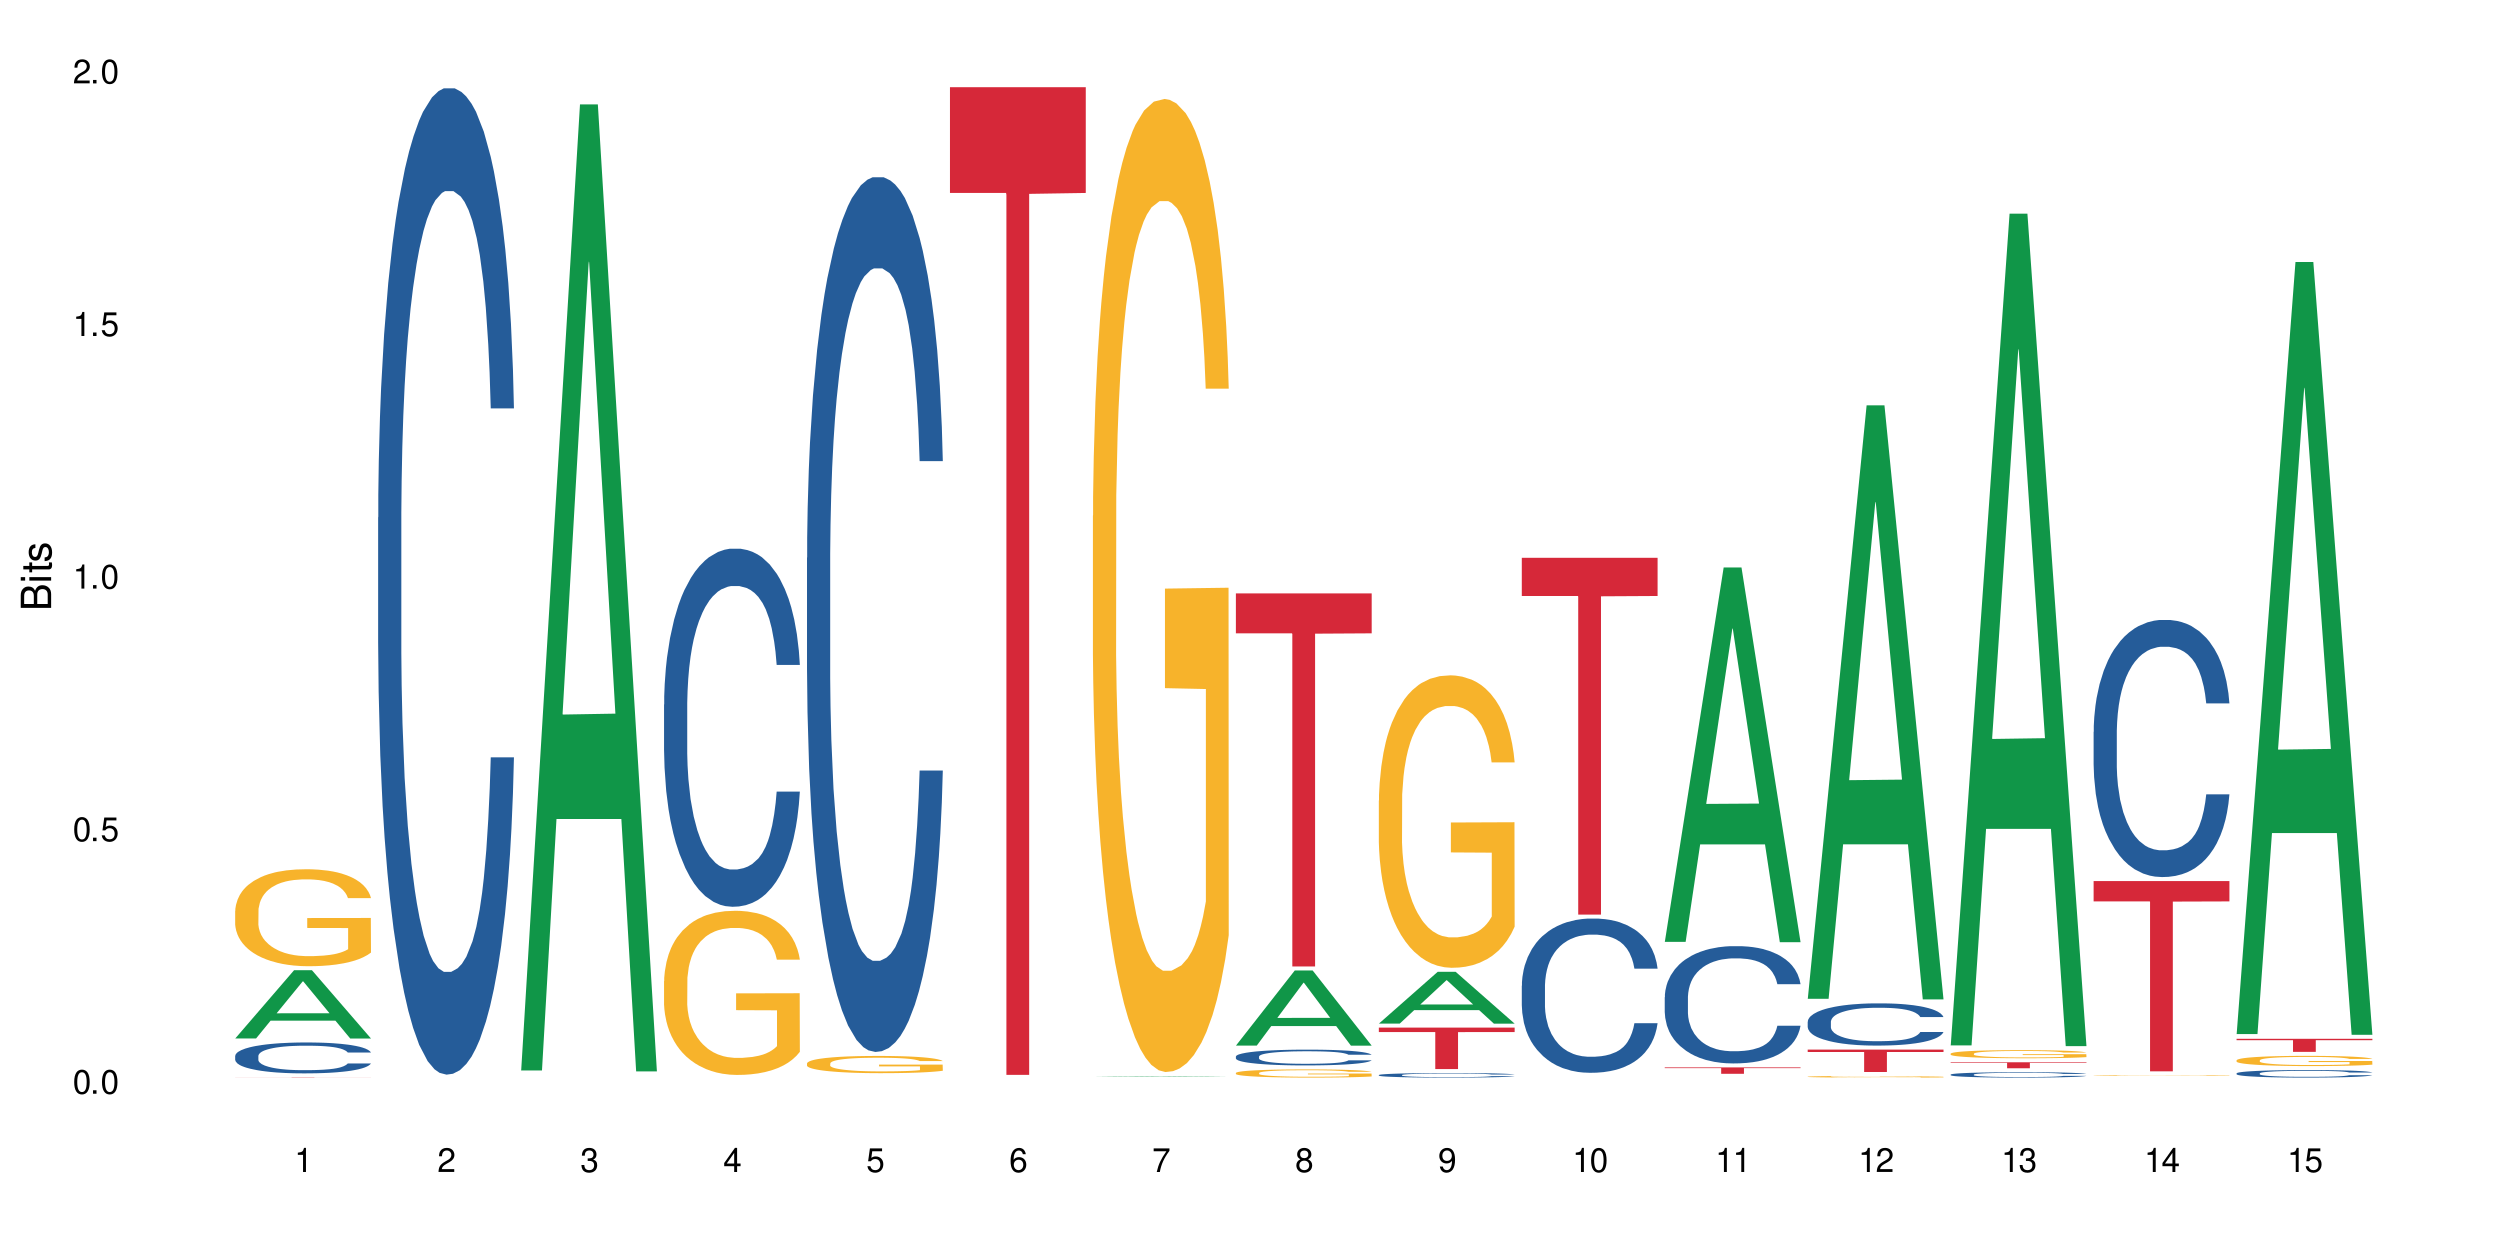 <?xml version="1.0" encoding="UTF-8"?>
<svg xmlns="http://www.w3.org/2000/svg" xmlns:xlink="http://www.w3.org/1999/xlink" width="720" height="360" viewBox="0 0 720 360">
<defs>
<g>
<g id="glyph-0-0">
</g>
<g id="glyph-0-1">
<path d="M 2.641 -6.938 C 2 -6.938 1.422 -6.656 1.078 -6.172 C 0.641 -5.562 0.406 -4.641 0.406 -3.359 C 0.406 -1.016 1.188 0.219 2.641 0.219 C 4.078 0.219 4.859 -1.016 4.859 -3.297 C 4.859 -4.641 4.656 -5.547 4.203 -6.172 C 3.844 -6.656 3.281 -6.938 2.641 -6.938 Z M 2.641 -6.188 C 3.547 -6.188 4 -5.25 4 -3.375 C 4 -1.406 3.562 -0.484 2.625 -0.484 C 1.734 -0.484 1.281 -1.438 1.281 -3.344 C 1.281 -5.25 1.734 -6.188 2.641 -6.188 Z M 2.641 -6.188 "/>
</g>
<g id="glyph-0-2">
<path d="M 1.828 -1 L 0.828 -1 L 0.828 0 L 1.828 0 Z M 1.828 -1 "/>
</g>
<g id="glyph-0-3">
<path d="M 4.562 -6.797 L 1.062 -6.797 L 0.547 -3.094 L 1.328 -3.094 C 1.719 -3.562 2.047 -3.734 2.578 -3.734 C 3.484 -3.734 4.062 -3.109 4.062 -2.094 C 4.062 -1.125 3.484 -0.531 2.578 -0.531 C 1.828 -0.531 1.375 -0.906 1.188 -1.672 L 0.328 -1.672 C 0.453 -1.109 0.547 -0.844 0.75 -0.594 C 1.125 -0.078 1.828 0.219 2.594 0.219 C 3.969 0.219 4.922 -0.781 4.922 -2.219 C 4.922 -3.562 4.031 -4.484 2.719 -4.484 C 2.25 -4.484 1.859 -4.359 1.469 -4.062 L 1.734 -5.969 L 4.562 -5.969 Z M 4.562 -6.797 "/>
</g>
<g id="glyph-0-4">
<path d="M 2.484 -4.938 L 2.484 0 L 3.328 0 L 3.328 -6.938 L 2.766 -6.938 C 2.469 -5.875 2.281 -5.734 0.984 -5.562 L 0.984 -4.938 Z M 2.484 -4.938 "/>
</g>
<g id="glyph-0-5">
<path d="M 4.859 -0.828 L 1.281 -0.828 C 1.359 -1.406 1.672 -1.781 2.5 -2.281 L 3.469 -2.828 C 4.406 -3.344 4.906 -4.062 4.906 -4.906 C 4.906 -5.484 4.672 -6.031 4.266 -6.406 C 3.859 -6.766 3.375 -6.938 2.719 -6.938 C 1.859 -6.938 1.219 -6.625 0.844 -6.031 C 0.609 -5.672 0.5 -5.234 0.484 -4.531 L 1.328 -4.531 C 1.359 -5.016 1.406 -5.281 1.531 -5.516 C 1.75 -5.938 2.188 -6.203 2.703 -6.203 C 3.469 -6.203 4.031 -5.641 4.031 -4.891 C 4.031 -4.344 3.719 -3.859 3.125 -3.516 L 2.234 -3 C 0.812 -2.172 0.406 -1.531 0.328 -0.016 L 4.859 -0.016 Z M 4.859 -0.828 "/>
</g>
<g id="glyph-0-6">
<path d="M 2.125 -3.188 L 2.578 -3.188 C 3.5 -3.188 3.984 -2.766 3.984 -1.922 C 3.984 -1.062 3.469 -0.531 2.594 -0.531 C 1.656 -0.531 1.203 -1 1.156 -2.016 L 0.312 -2.016 C 0.344 -1.453 0.438 -1.094 0.609 -0.781 C 0.953 -0.109 1.625 0.219 2.547 0.219 C 3.953 0.219 4.859 -0.625 4.859 -1.938 C 4.859 -2.828 4.516 -3.297 3.703 -3.594 C 4.344 -3.844 4.656 -4.328 4.656 -5.031 C 4.656 -6.219 3.875 -6.938 2.578 -6.938 C 1.203 -6.938 0.484 -6.172 0.453 -4.703 L 1.297 -4.703 C 1.312 -5.125 1.344 -5.359 1.453 -5.578 C 1.641 -5.969 2.062 -6.203 2.594 -6.203 C 3.344 -6.203 3.797 -5.75 3.797 -5 C 3.797 -4.516 3.609 -4.219 3.25 -4.047 C 3.016 -3.953 2.703 -3.922 2.125 -3.906 Z M 2.125 -3.188 "/>
</g>
<g id="glyph-0-7">
<path d="M 3.141 -1.672 L 3.141 0 L 3.984 0 L 3.984 -1.672 L 4.984 -1.672 L 4.984 -2.438 L 3.984 -2.438 L 3.984 -6.938 L 3.359 -6.938 L 0.266 -2.578 L 0.266 -1.672 Z M 3.141 -2.438 L 1 -2.438 L 3.141 -5.5 Z M 3.141 -2.438 "/>
</g>
<g id="glyph-0-8">
<path d="M 4.781 -5.125 C 4.609 -6.266 3.891 -6.938 2.844 -6.938 C 2.094 -6.938 1.422 -6.578 1.031 -5.953 C 0.594 -5.266 0.406 -4.422 0.406 -3.172 C 0.406 -2 0.578 -1.25 0.984 -0.641 C 1.359 -0.078 1.953 0.219 2.703 0.219 C 3.984 0.219 4.922 -0.75 4.922 -2.094 C 4.922 -3.375 4.062 -4.281 2.844 -4.281 C 2.172 -4.281 1.641 -4.031 1.281 -3.516 C 1.281 -5.234 1.828 -6.188 2.797 -6.188 C 3.391 -6.188 3.797 -5.797 3.938 -5.125 Z M 2.734 -3.531 C 3.547 -3.531 4.062 -2.953 4.062 -2.031 C 4.062 -1.156 3.484 -0.531 2.703 -0.531 C 1.922 -0.531 1.328 -1.188 1.328 -2.078 C 1.328 -2.938 1.906 -3.531 2.734 -3.531 Z M 2.734 -3.531 "/>
</g>
<g id="glyph-0-9">
<path d="M 4.984 -6.797 L 0.438 -6.797 L 0.438 -5.969 L 4.109 -5.969 C 2.5 -3.656 1.828 -2.234 1.328 0 L 2.219 0 C 2.594 -2.172 3.453 -4.047 4.984 -6.094 Z M 4.984 -6.797 "/>
</g>
<g id="glyph-0-10">
<path d="M 3.75 -3.656 C 4.469 -4.094 4.688 -4.438 4.688 -5.078 C 4.688 -6.172 3.844 -6.938 2.641 -6.938 C 1.438 -6.938 0.594 -6.172 0.594 -5.094 C 0.594 -4.438 0.812 -4.094 1.516 -3.656 C 0.734 -3.266 0.359 -2.703 0.359 -1.922 C 0.359 -0.656 1.281 0.219 2.641 0.219 C 3.984 0.219 4.922 -0.656 4.922 -1.922 C 4.922 -2.703 4.531 -3.266 3.75 -3.656 Z M 2.641 -6.188 C 3.359 -6.188 3.812 -5.75 3.812 -5.062 C 3.812 -4.406 3.344 -3.984 2.641 -3.984 C 1.922 -3.984 1.453 -4.406 1.453 -5.078 C 1.453 -5.75 1.922 -6.188 2.641 -6.188 Z M 2.641 -3.266 C 3.484 -3.266 4.062 -2.719 4.062 -1.906 C 4.062 -1.078 3.484 -0.531 2.625 -0.531 C 1.797 -0.531 1.219 -1.094 1.219 -1.906 C 1.219 -2.719 1.781 -3.266 2.641 -3.266 Z M 2.641 -3.266 "/>
</g>
<g id="glyph-0-11">
<path d="M 0.516 -1.578 C 0.672 -0.453 1.406 0.219 2.438 0.219 C 3.188 0.219 3.859 -0.141 4.266 -0.766 C 4.688 -1.453 4.891 -2.297 4.891 -3.547 C 4.891 -4.719 4.703 -5.453 4.312 -6.078 C 3.938 -6.641 3.344 -6.938 2.594 -6.938 C 1.297 -6.938 0.359 -5.969 0.359 -4.625 C 0.359 -3.344 1.234 -2.453 2.453 -2.453 C 3.094 -2.453 3.578 -2.672 4.016 -3.203 C 4 -1.484 3.469 -0.531 2.5 -0.531 C 1.906 -0.531 1.484 -0.906 1.359 -1.578 Z M 2.578 -6.203 C 3.375 -6.203 3.969 -5.531 3.969 -4.641 C 3.969 -3.797 3.391 -3.188 2.547 -3.188 C 1.734 -3.188 1.234 -3.766 1.234 -4.688 C 1.234 -5.562 1.797 -6.203 2.578 -6.203 Z M 2.578 -6.203 "/>
</g>
<g id="glyph-1-0">
</g>
<g id="glyph-1-1">
<path d="M 0 -0.953 L 0 -4.891 C 0 -5.719 -0.234 -6.344 -0.734 -6.797 C -1.188 -7.234 -1.812 -7.469 -2.5 -7.469 C -3.547 -7.469 -4.188 -7 -4.625 -5.875 C -4.984 -6.688 -5.625 -7.094 -6.531 -7.094 C -7.172 -7.094 -7.734 -6.859 -8.141 -6.391 C -8.562 -5.922 -8.75 -5.344 -8.75 -4.5 L -8.75 -0.953 Z M -4.984 -2.062 L -7.766 -2.062 L -7.766 -4.219 C -7.766 -4.844 -7.688 -5.203 -7.453 -5.5 C -7.219 -5.812 -6.859 -5.969 -6.375 -5.969 C -5.891 -5.969 -5.531 -5.812 -5.297 -5.5 C -5.062 -5.203 -4.984 -4.844 -4.984 -4.219 Z M -0.984 -2.062 L -4 -2.062 L -4 -4.781 C -4 -5.766 -3.438 -6.359 -2.484 -6.359 C -1.547 -6.359 -0.984 -5.766 -0.984 -4.781 Z M -0.984 -2.062 "/>
</g>
<g id="glyph-1-2">
<path d="M -6.281 -1.797 L -6.281 -0.797 L 0 -0.797 L 0 -1.797 Z M -8.75 -1.797 L -8.75 -0.797 L -7.484 -0.797 L -7.484 -1.797 Z M -8.75 -1.797 "/>
</g>
<g id="glyph-1-3">
<path d="M -6.281 -3.047 L -6.281 -2.016 L -8.016 -2.016 L -8.016 -1.016 L -6.281 -1.016 L -6.281 -0.172 L -5.469 -0.172 L -5.469 -1.016 L -0.719 -1.016 C -0.078 -1.016 0.281 -1.453 0.281 -2.234 C 0.281 -2.5 0.25 -2.719 0.188 -3.047 L -0.641 -3.047 C -0.609 -2.906 -0.594 -2.766 -0.594 -2.562 C -0.594 -2.141 -0.719 -2.016 -1.156 -2.016 L -5.469 -2.016 L -5.469 -3.047 Z M -6.281 -3.047 "/>
</g>
<g id="glyph-1-4">
<path d="M -4.531 -5.25 C -5.766 -5.25 -6.469 -4.422 -6.469 -2.969 C -6.469 -1.516 -5.719 -0.562 -4.547 -0.562 C -3.562 -0.562 -3.094 -1.062 -2.734 -2.562 L -2.516 -3.484 C -2.344 -4.188 -2.094 -4.469 -1.641 -4.469 C -1.047 -4.469 -0.641 -3.875 -0.641 -3 C -0.641 -2.453 -0.797 -2 -1.062 -1.75 C -1.25 -1.594 -1.422 -1.531 -1.875 -1.469 L -1.875 -0.406 C -0.422 -0.453 0.281 -1.266 0.281 -2.922 C 0.281 -4.5 -0.5 -5.516 -1.719 -5.516 C -2.656 -5.516 -3.172 -4.984 -3.469 -3.734 L -3.703 -2.766 C -3.891 -1.953 -4.156 -1.609 -4.594 -1.609 C -5.188 -1.609 -5.547 -2.125 -5.547 -2.938 C -5.547 -3.75 -5.203 -4.172 -4.531 -4.203 Z M -4.531 -5.25 "/>
</g>
</g>
</defs>
<rect x="-72" y="-36" width="864" height="432" fill="rgb(100%, 100%, 100%)" fill-opacity="1"/>
<path fill-rule="nonzero" fill="rgb(6.275%, 58.824%, 28.235%)" fill-opacity="1" d="M 67.73 299.074 L 67.773 299.055 L 84.695 279.418 L 89.836 279.418 L 106.844 299.09 L 100.867 299.09 L 96.605 293.957 L 77.926 293.957 L 73.75 299.074 L 67.73 299.074 L 79.723 291.832 L 94.895 291.812 L 87.328 282.633 L 87.246 282.613 L 87.16 282.668 L 79.684 291.812 L 79.723 291.832 Z M 67.73 299.074 "/>
<path fill-rule="nonzero" fill="rgb(14.51%, 36.078%, 60%)" fill-opacity="1" d="M 67.73 304.109 L 67.777 304.102 L 67.777 303.906 L 67.922 303.598 L 68.254 303.207 L 68.59 302.938 L 69.449 302.457 L 70.641 301.992 L 71.879 301.637 L 72.785 301.426 L 73.598 301.262 L 75.457 300.961 L 76.652 300.805 L 77.938 300.668 L 79.512 300.531 L 80.656 300.449 L 83.234 300.32 L 85.141 300.262 L 86.621 300.238 L 89.816 300.238 L 91.723 300.27 L 93.105 300.309 L 94.633 300.375 L 95.922 300.449 L 98.164 300.629 L 100.168 300.855 L 101.074 300.984 L 102.504 301.238 L 103.602 301.48 L 104.363 301.691 L 105.223 301.992 L 105.984 302.359 L 106.559 302.773 L 106.844 303.125 L 100.168 303.125 L 99.832 302.801 L 99.449 302.547 L 98.734 302.215 L 98.02 301.977 L 97.02 301.742 L 96.113 301.586 L 94.871 301.434 L 93.773 301.336 L 92.629 301.262 L 91.531 301.215 L 89.434 301.164 L 87 301.164 L 86.094 301.18 L 84.234 301.246 L 83.234 301.301 L 81.801 301.418 L 80.801 301.523 L 79.609 301.684 L 78.797 301.824 L 77.797 302.035 L 77.078 302.223 L 76.27 302.488 L 75.793 302.691 L 75.363 302.922 L 74.98 303.188 L 74.695 303.473 L 74.504 303.773 L 74.41 304.066 L 74.41 305.328 L 74.504 305.621 L 74.742 305.961 L 75.363 306.457 L 76.27 306.891 L 77.32 307.23 L 78.32 307.477 L 78.891 307.59 L 79.656 307.719 L 80.848 307.883 L 82.566 308.043 L 83.566 308.109 L 85.094 308.176 L 86.668 308.207 L 88.766 308.207 L 90.625 308.176 L 91.867 308.133 L 93.156 308.07 L 94.918 307.93 L 96.016 307.801 L 96.969 307.645 L 97.688 307.492 L 98.164 307.359 L 98.879 307.109 L 99.449 306.832 L 99.879 306.547 L 100.168 306.27 L 106.844 306.27 L 106.559 306.598 L 106.129 306.914 L 105.699 307.148 L 105.031 307.434 L 104.27 307.688 L 103.172 307.973 L 102.266 308.156 L 101.074 308.363 L 99.977 308.516 L 98.781 308.652 L 97.02 308.816 L 95.875 308.898 L 94.633 308.973 L 93.156 309.035 L 91.293 309.094 L 89.289 309.125 L 87.43 309.133 L 85.426 309.117 L 83.949 309.086 L 81.992 309.012 L 79.559 308.867 L 77.797 308.711 L 76.414 308.555 L 75.219 308.395 L 73.883 308.176 L 72.168 307.816 L 71.117 307.539 L 70.402 307.312 L 69.59 306.996 L 69.02 306.711 L 68.352 306.254 L 67.875 305.676 L 67.73 305.23 Z M 67.73 304.109 "/>
<path fill-rule="nonzero" fill="rgb(96.863%, 70.196%, 16.863%)" fill-opacity="1" d="M 67.73 262.305 L 67.777 262.277 L 67.777 261.77 L 67.969 260.621 L 68.445 259.039 L 69.066 257.738 L 69.734 256.719 L 70.164 256.184 L 70.879 255.418 L 71.5 254.855 L 73.074 253.707 L 75.078 252.637 L 76.172 252.176 L 77.414 251.742 L 79.18 251.258 L 79.988 251.082 L 82.469 250.672 L 85.285 250.418 L 88.383 250.34 L 89.816 250.367 L 91.77 250.469 L 94.441 250.75 L 95.969 251.004 L 97.16 251.258 L 98.402 251.59 L 99.926 252.102 L 101.359 252.711 L 102.504 253.324 L 103.648 254.09 L 104.602 254.906 L 105.414 255.801 L 106.129 256.871 L 106.559 257.762 L 106.844 258.656 L 100.215 258.656 L 99.832 257.762 L 99.402 257.074 L 98.688 256.234 L 97.973 255.621 L 97.258 255.137 L 95.922 254.473 L 94.777 254.066 L 93.344 253.707 L 91.961 253.477 L 90.387 253.324 L 89.434 253.273 L 86.906 253.273 L 84.617 253.453 L 83.281 253.656 L 82.328 253.859 L 80.992 254.242 L 80.18 254.551 L 79.703 254.754 L 78.273 255.543 L 77.32 256.258 L 76.793 256.742 L 76.125 257.508 L 75.648 258.195 L 75.125 259.219 L 74.84 259.984 L 74.457 261.719 L 74.41 266.309 L 74.551 267.277 L 74.84 268.324 L 75.219 269.242 L 75.793 270.211 L 76.363 270.953 L 77.367 271.945 L 78.227 272.609 L 78.891 273.043 L 80.18 273.73 L 80.703 273.961 L 81.945 274.422 L 83.234 274.777 L 84.809 275.082 L 86 275.238 L 87.906 275.363 L 90.34 275.363 L 93.203 275.211 L 95.016 275.008 L 96.254 274.805 L 97.066 274.625 L 98.066 274.344 L 98.781 274.09 L 99.449 273.809 L 100.262 273.375 L 100.262 267.277 L 88.48 267.254 L 88.48 264.395 L 106.797 264.371 L 106.844 274.344 L 105.844 275.031 L 104.602 275.695 L 103.41 276.207 L 102.168 276.641 L 100.406 277.125 L 98.973 277.43 L 96.781 277.789 L 94.777 278.016 L 92.676 278.172 L 90.816 278.246 L 88.621 278.273 L 86.668 278.223 L 84.57 278.066 L 82.898 277.863 L 81.371 277.609 L 79.848 277.277 L 77.938 276.742 L 76.699 276.309 L 75.41 275.773 L 74.121 275.137 L 72.977 274.445 L 72.215 273.91 L 71.453 273.297 L 70.641 272.531 L 69.879 271.664 L 69.305 270.875 L 68.781 269.98 L 68.398 269.141 L 68.016 267.992 L 67.828 267.074 L 67.73 266.285 Z M 67.73 262.305 "/>
<path fill-rule="nonzero" fill="rgb(83.922%, 15.686%, 22.353%)" fill-opacity="1" d="M 67.73 310.281 L 106.844 310.281 L 106.844 310.285 L 90.543 310.289 L 90.543 310.352 L 83.984 310.352 L 83.984 310.289 L 83.891 310.285 L 67.73 310.285 Z M 67.73 310.281 "/>
<path fill-rule="nonzero" fill="rgb(14.51%, 36.078%, 60%)" fill-opacity="1" d="M 108.902 149.039 L 108.949 148.781 L 108.949 142.551 L 109.094 132.684 L 109.426 120.219 L 109.762 111.652 L 110.621 96.332 L 111.812 81.531 L 113.051 70.109 L 113.957 63.359 L 114.77 58.164 L 116.629 48.559 L 117.82 43.625 L 119.109 39.211 L 120.684 34.797 L 121.828 32.199 L 124.406 28.047 L 126.312 26.23 L 127.793 25.449 L 130.988 25.449 L 132.895 26.488 L 134.277 27.785 L 135.805 29.863 L 137.094 32.199 L 139.336 37.914 L 141.336 45.184 L 142.242 49.336 L 143.676 57.387 L 144.773 65.176 L 145.535 71.926 L 146.395 81.531 L 147.156 93.219 L 147.73 106.457 L 148.016 117.625 L 141.336 117.625 L 141.004 107.238 L 140.621 99.188 L 139.906 88.543 L 139.191 81.016 L 138.191 73.484 L 137.285 68.551 L 136.043 63.617 L 134.945 60.504 L 133.801 58.164 L 132.703 56.605 L 130.605 55.051 L 128.172 55.051 L 127.266 55.57 L 125.406 57.645 L 124.406 59.465 L 122.973 63.098 L 121.973 66.473 L 120.781 71.668 L 119.969 76.082 L 118.969 82.832 L 118.25 88.805 L 117.441 97.371 L 116.965 103.863 L 116.535 111.133 L 116.152 119.699 L 115.867 128.789 L 115.676 138.395 L 115.582 147.742 L 115.582 187.988 L 115.676 197.332 L 115.914 208.238 L 116.535 224.078 L 117.441 237.84 L 118.488 248.742 L 119.492 256.531 L 120.062 260.168 L 120.828 264.32 L 122.02 269.516 L 123.738 274.707 L 124.738 276.785 L 126.266 278.863 L 127.84 279.898 L 129.938 279.898 L 131.797 278.863 L 133.039 277.562 L 134.324 275.488 L 136.09 271.074 L 137.188 266.918 L 138.141 261.984 L 138.859 257.051 L 139.336 252.898 L 140.051 244.848 L 140.621 236.02 L 141.051 226.934 L 141.336 218.105 L 148.016 218.105 L 147.73 228.492 L 147.301 238.617 L 146.871 246.148 L 146.203 255.234 L 145.441 263.281 L 144.344 272.371 L 143.438 278.344 L 142.242 284.832 L 141.148 289.766 L 139.953 294.18 L 138.191 299.375 L 137.043 301.969 L 135.805 304.309 L 134.324 306.383 L 132.465 308.203 L 130.461 309.238 L 128.602 309.5 L 126.598 308.98 L 125.121 307.941 L 123.164 305.605 L 120.73 300.93 L 118.969 296 L 117.582 291.066 L 116.391 285.871 L 115.055 278.863 L 113.34 267.438 L 112.289 258.609 L 111.574 251.34 L 110.762 241.215 L 110.191 232.125 L 109.523 217.586 L 109.047 199.152 L 108.902 184.871 Z M 108.902 149.039 "/>
<path fill-rule="nonzero" fill="rgb(6.275%, 58.824%, 28.235%)" fill-opacity="1" d="M 150.074 308.301 L 150.117 308.039 L 167.039 30.062 L 172.18 30.062 L 189.188 308.562 L 183.211 308.562 L 178.949 235.863 L 160.27 235.863 L 156.09 308.301 L 150.074 308.301 L 162.066 205.789 L 177.234 205.527 L 169.672 75.562 L 169.59 75.301 L 169.504 76.086 L 162.027 205.527 L 162.066 205.789 Z M 150.074 308.301 "/>
<path fill-rule="nonzero" fill="rgb(14.51%, 36.078%, 60%)" fill-opacity="1" d="M 191.246 202.906 L 191.293 202.812 L 191.293 200.551 L 191.438 196.969 L 191.77 192.445 L 192.105 189.336 L 192.965 183.773 L 194.156 178.402 L 195.395 174.254 L 196.301 171.805 L 197.113 169.918 L 198.973 166.43 L 200.164 164.641 L 201.453 163.039 L 203.027 161.438 L 204.172 160.492 L 206.746 158.984 L 208.656 158.324 L 210.133 158.043 L 213.332 158.043 L 215.238 158.422 L 216.621 158.891 L 218.148 159.645 L 219.438 160.492 L 221.676 162.566 L 223.68 165.207 L 224.586 166.715 L 226.02 169.637 L 227.117 172.465 L 227.879 174.914 L 228.738 178.402 L 229.5 182.645 L 230.074 187.449 L 230.359 191.504 L 223.68 191.504 L 223.348 187.734 L 222.965 184.812 L 222.25 180.945 L 221.535 178.215 L 220.531 175.48 L 219.625 173.688 L 218.387 171.898 L 217.289 170.766 L 216.145 169.918 L 215.047 169.352 L 212.949 168.789 L 210.516 168.789 L 209.609 168.977 L 207.75 169.73 L 206.746 170.391 L 205.316 171.711 L 204.316 172.934 L 203.121 174.82 L 202.312 176.422 L 201.309 178.871 L 200.594 181.039 L 199.785 184.152 L 199.309 186.508 L 198.879 189.145 L 198.496 192.258 L 198.211 195.555 L 198.02 199.043 L 197.922 202.438 L 197.922 217.043 L 198.02 220.438 L 198.258 224.398 L 198.879 230.145 L 199.785 235.141 L 200.832 239.102 L 201.836 241.926 L 202.406 243.246 L 203.172 244.754 L 204.363 246.641 L 206.082 248.523 L 207.082 249.277 L 208.609 250.031 L 210.184 250.41 L 212.281 250.41 L 214.141 250.031 L 215.383 249.562 L 216.668 248.809 L 218.434 247.207 L 219.531 245.699 L 220.484 243.906 L 221.199 242.117 L 221.676 240.609 L 222.395 237.688 L 222.965 234.48 L 223.395 231.184 L 223.68 227.977 L 230.359 227.977 L 230.074 231.75 L 229.645 235.426 L 229.215 238.156 L 228.547 241.457 L 227.781 244.379 L 226.688 247.676 L 225.781 249.844 L 224.586 252.199 L 223.488 253.992 L 222.297 255.594 L 220.531 257.48 L 219.387 258.422 L 218.148 259.27 L 216.668 260.023 L 214.809 260.684 L 212.805 261.062 L 210.945 261.156 L 208.941 260.965 L 207.465 260.59 L 205.508 259.742 L 203.074 258.043 L 201.309 256.254 L 199.926 254.465 L 198.734 252.578 L 197.398 250.031 L 195.684 245.887 L 194.633 242.68 L 193.918 240.043 L 193.105 236.367 L 192.535 233.066 L 191.867 227.789 L 191.391 221.098 L 191.246 215.914 Z M 191.246 202.906 "/>
<path fill-rule="nonzero" fill="rgb(96.863%, 70.196%, 16.863%)" fill-opacity="1" d="M 191.246 282.551 L 191.293 282.508 L 191.293 281.645 L 191.484 279.703 L 191.961 277.023 L 192.582 274.82 L 193.25 273.094 L 193.68 272.188 L 194.395 270.895 L 195.016 269.941 L 196.59 268 L 198.59 266.188 L 199.688 265.41 L 200.93 264.676 L 202.695 263.855 L 203.504 263.551 L 205.984 262.863 L 208.801 262.43 L 211.898 262.301 L 213.332 262.344 L 215.285 262.516 L 217.957 262.992 L 219.484 263.422 L 220.676 263.855 L 221.918 264.418 L 223.441 265.281 L 224.875 266.316 L 226.02 267.352 L 227.164 268.648 L 228.117 270.027 L 228.93 271.539 L 229.645 273.355 L 230.074 274.867 L 230.359 276.375 L 223.73 276.375 L 223.348 274.867 L 222.918 273.699 L 222.203 272.273 L 221.488 271.238 L 220.77 270.418 L 219.438 269.297 L 218.293 268.605 L 216.859 268 L 215.477 267.609 L 213.902 267.352 L 212.949 267.266 L 210.422 267.266 L 208.133 267.566 L 206.797 267.914 L 205.84 268.258 L 204.508 268.906 L 203.695 269.426 L 203.219 269.77 L 201.789 271.109 L 200.832 272.316 L 200.309 273.137 L 199.641 274.434 L 199.164 275.598 L 198.641 277.328 L 198.352 278.621 L 197.973 281.559 L 197.922 289.328 L 198.066 290.973 L 198.352 292.742 L 198.734 294.297 L 199.309 295.938 L 199.879 297.188 L 200.883 298.871 L 201.738 299.996 L 202.406 300.73 L 203.695 301.895 L 204.219 302.285 L 205.461 303.062 L 206.746 303.664 L 208.32 304.184 L 209.516 304.441 L 211.422 304.66 L 213.855 304.66 L 216.719 304.398 L 218.531 304.055 L 219.77 303.707 L 220.582 303.406 L 221.582 302.93 L 222.297 302.5 L 222.965 302.023 L 223.777 301.289 L 223.777 290.973 L 211.996 290.926 L 211.996 286.09 L 230.312 286.047 L 230.359 302.93 L 229.355 304.098 L 228.117 305.219 L 226.926 306.082 L 225.684 306.816 L 223.918 307.637 L 222.488 308.156 L 220.293 308.762 L 218.293 309.148 L 216.191 309.406 L 214.332 309.539 L 212.137 309.582 L 210.184 309.496 L 208.082 309.234 L 206.414 308.891 L 204.887 308.457 L 203.359 307.898 L 201.453 306.988 L 200.215 306.258 L 198.926 305.348 L 197.637 304.27 L 196.492 303.105 L 195.73 302.195 L 194.965 301.16 L 194.156 299.867 L 193.391 298.398 L 192.82 297.059 L 192.297 295.547 L 191.914 294.121 L 191.531 292.18 L 191.34 290.625 L 191.246 289.285 Z M 191.246 282.551 "/>
<path fill-rule="nonzero" fill="rgb(14.51%, 36.078%, 60%)" fill-opacity="1" d="M 232.418 160.66 L 232.465 160.43 L 232.465 154.902 L 232.609 146.152 L 232.941 135.102 L 233.277 127.5 L 234.133 113.914 L 235.328 100.789 L 236.566 90.66 L 237.473 84.672 L 238.285 80.066 L 240.145 71.547 L 241.336 67.172 L 242.625 63.258 L 244.199 59.344 L 245.344 57.039 L 247.918 53.355 L 249.828 51.742 L 251.305 51.055 L 254.504 51.055 L 256.41 51.973 L 257.793 53.125 L 259.32 54.969 L 260.609 57.039 L 262.848 62.105 L 264.852 68.555 L 265.758 72.238 L 267.191 79.375 L 268.285 86.285 L 269.051 92.27 L 269.91 100.789 L 270.672 111.152 L 271.246 122.895 L 271.531 132.797 L 264.852 132.797 L 264.52 123.586 L 264.137 116.449 L 263.422 107.008 L 262.707 100.328 L 261.703 93.652 L 260.797 89.277 L 259.559 84.902 L 258.461 82.141 L 257.316 80.066 L 256.219 78.684 L 254.121 77.305 L 251.688 77.305 L 250.781 77.766 L 248.922 79.605 L 247.918 81.219 L 246.488 84.441 L 245.488 87.434 L 244.293 92.039 L 243.484 95.953 L 242.48 101.941 L 241.766 107.238 L 240.957 114.836 L 240.48 120.594 L 240.051 127.039 L 239.668 134.641 L 239.383 142.699 L 239.191 151.219 L 239.094 159.508 L 239.094 195.199 L 239.191 203.488 L 239.43 213.16 L 240.051 227.207 L 240.957 239.41 L 242.004 249.082 L 243.008 255.992 L 243.578 259.215 L 244.344 262.898 L 245.535 267.504 L 247.25 272.109 L 248.254 273.949 L 249.781 275.793 L 251.355 276.715 L 253.453 276.715 L 255.312 275.793 L 256.555 274.641 L 257.84 272.801 L 259.605 268.887 L 260.703 265.199 L 261.656 260.824 L 262.371 256.449 L 262.848 252.766 L 263.566 245.629 L 264.137 237.801 L 264.566 229.738 L 264.852 221.91 L 271.531 221.91 L 271.246 231.121 L 270.816 240.102 L 270.387 246.781 L 269.719 254.84 L 268.953 261.977 L 267.859 270.035 L 266.953 275.332 L 265.758 281.09 L 264.66 285.465 L 263.469 289.379 L 261.703 293.984 L 260.559 296.285 L 259.32 298.359 L 257.84 300.203 L 255.98 301.812 L 253.977 302.734 L 252.117 302.965 L 250.113 302.504 L 248.637 301.582 L 246.68 299.512 L 244.246 295.367 L 242.48 290.992 L 241.098 286.617 L 239.906 282.012 L 238.57 275.793 L 236.852 265.66 L 235.805 257.832 L 235.09 251.387 L 234.277 242.406 L 233.707 234.344 L 233.039 221.449 L 232.559 205.102 L 232.418 192.438 Z M 232.418 160.66 "/>
<path fill-rule="nonzero" fill="rgb(96.863%, 70.196%, 16.863%)" fill-opacity="1" d="M 232.418 306.238 L 232.465 306.23 L 232.465 306.141 L 232.656 305.938 L 233.133 305.656 L 233.754 305.426 L 234.422 305.242 L 234.852 305.148 L 235.566 305.012 L 236.188 304.914 L 237.758 304.707 L 239.762 304.52 L 240.859 304.438 L 242.102 304.359 L 243.863 304.273 L 244.676 304.242 L 247.156 304.168 L 249.969 304.125 L 253.07 304.109 L 254.504 304.113 L 256.457 304.133 L 259.129 304.184 L 260.656 304.227 L 261.848 304.273 L 263.086 304.332 L 264.613 304.422 L 266.047 304.531 L 267.191 304.641 L 268.336 304.777 L 269.289 304.922 L 270.098 305.082 L 270.816 305.27 L 271.246 305.43 L 271.531 305.59 L 264.898 305.59 L 264.52 305.43 L 264.09 305.309 L 263.375 305.156 L 262.66 305.047 L 261.941 304.961 L 260.609 304.844 L 259.461 304.773 L 258.031 304.707 L 256.648 304.668 L 255.074 304.641 L 254.121 304.633 L 251.594 304.633 L 249.305 304.664 L 247.969 304.699 L 247.012 304.734 L 245.676 304.805 L 244.867 304.859 L 244.391 304.895 L 242.957 305.035 L 242.004 305.16 L 241.48 305.25 L 240.812 305.383 L 240.336 305.508 L 239.812 305.688 L 239.523 305.824 L 239.145 306.133 L 239.094 306.949 L 239.238 307.121 L 239.523 307.305 L 239.906 307.469 L 240.48 307.641 L 241.051 307.773 L 242.051 307.949 L 242.91 308.066 L 243.578 308.145 L 244.867 308.266 L 245.391 308.309 L 246.633 308.391 L 247.918 308.453 L 249.492 308.508 L 250.688 308.535 L 252.594 308.559 L 255.027 308.559 L 257.887 308.531 L 259.699 308.492 L 260.941 308.457 L 261.754 308.426 L 262.754 308.375 L 263.469 308.332 L 264.137 308.281 L 264.949 308.203 L 264.949 307.121 L 253.168 307.117 L 253.168 306.609 L 271.484 306.605 L 271.531 308.375 L 270.527 308.5 L 269.289 308.617 L 268.098 308.707 L 266.855 308.785 L 265.09 308.871 L 263.66 308.926 L 261.465 308.988 L 259.461 309.027 L 257.363 309.055 L 255.504 309.07 L 253.309 309.074 L 251.355 309.066 L 249.254 309.039 L 247.586 309 L 246.059 308.957 L 244.531 308.898 L 242.625 308.801 L 241.387 308.727 L 240.098 308.629 L 238.809 308.516 L 237.664 308.395 L 236.902 308.301 L 236.137 308.191 L 235.328 308.055 L 234.562 307.898 L 233.992 307.758 L 233.465 307.602 L 233.086 307.453 L 232.703 307.246 L 232.512 307.086 L 232.418 306.945 Z M 232.418 306.238 "/>
<path fill-rule="nonzero" fill="rgb(83.922%, 15.686%, 22.353%)" fill-opacity="1" d="M 273.59 25.121 L 312.703 25.121 L 312.703 55.57 L 296.402 55.836 L 296.402 309.566 L 289.844 309.566 L 289.844 56.105 L 289.746 55.57 L 273.59 55.57 Z M 273.59 25.121 "/>
<path fill-rule="nonzero" fill="rgb(6.275%, 58.824%, 28.235%)" fill-opacity="1" d="M 314.762 310.102 L 314.801 310.102 L 331.727 309.895 L 336.867 309.895 L 353.875 310.102 L 347.898 310.102 L 343.637 310.047 L 324.957 310.047 L 320.777 310.102 L 314.762 310.102 L 326.754 310.027 L 341.922 310.027 L 334.359 309.93 L 334.191 309.93 L 326.711 310.027 L 326.754 310.027 Z M 314.762 310.102 "/>
<path fill-rule="nonzero" fill="rgb(96.863%, 70.196%, 16.863%)" fill-opacity="1" d="M 314.762 148.531 L 314.809 148.277 L 314.809 143.156 L 315 131.641 L 315.477 115.773 L 316.098 102.719 L 316.766 92.48 L 317.191 87.105 L 317.91 79.43 L 318.527 73.797 L 320.102 62.281 L 322.105 51.531 L 323.203 46.926 L 324.445 42.574 L 326.207 37.711 L 327.02 35.918 L 329.5 31.824 L 332.312 29.266 L 335.414 28.496 L 336.844 28.754 L 338.801 29.777 L 341.473 32.59 L 343 35.152 L 344.191 37.711 L 345.43 41.039 L 346.957 46.156 L 348.387 52.301 L 349.531 58.441 L 350.68 66.121 L 351.633 74.309 L 352.441 83.266 L 353.16 94.016 L 353.586 102.977 L 353.875 111.934 L 347.242 111.934 L 346.863 102.977 L 346.434 96.062 L 345.719 87.617 L 345 81.477 L 344.285 76.613 L 342.949 69.957 L 341.805 65.863 L 340.375 62.281 L 338.992 59.977 L 337.418 58.441 L 336.465 57.93 L 333.938 57.93 L 331.645 59.723 L 330.309 61.77 L 329.355 63.816 L 328.02 67.656 L 327.211 70.727 L 326.734 72.773 L 325.301 80.707 L 324.348 87.875 L 323.824 92.738 L 323.156 100.414 L 322.68 107.324 L 322.152 117.562 L 321.867 125.242 L 321.484 142.645 L 321.438 188.715 L 321.582 198.441 L 321.867 208.934 L 322.25 218.148 L 322.82 227.871 L 323.395 235.293 L 324.395 245.277 L 325.254 251.93 L 325.922 256.281 L 327.211 263.191 L 327.734 265.496 L 328.977 270.102 L 330.262 273.684 L 331.836 276.758 L 333.031 278.293 L 334.938 279.57 L 337.371 279.57 L 340.23 278.035 L 342.043 275.988 L 343.285 273.941 L 344.094 272.148 L 345.098 269.336 L 345.812 266.773 L 346.48 263.961 L 347.293 259.609 L 347.293 198.441 L 335.508 198.184 L 335.508 169.52 L 353.824 169.262 L 353.875 269.336 L 352.871 276.246 L 351.633 282.898 L 350.438 288.02 L 349.199 292.367 L 347.434 297.23 L 346.004 300.305 L 343.809 303.887 L 341.805 306.191 L 339.707 307.727 L 337.848 308.492 L 335.652 308.75 L 333.695 308.238 L 331.598 306.703 L 329.93 304.652 L 328.402 302.094 L 326.875 298.766 L 324.969 293.395 L 323.727 289.043 L 322.441 283.668 L 321.152 277.27 L 320.008 270.359 L 319.246 264.984 L 318.48 258.84 L 317.672 251.164 L 316.906 242.461 L 316.336 234.527 L 315.809 225.57 L 315.43 217.125 L 315.047 205.605 L 314.855 196.391 L 314.762 188.457 Z M 314.762 148.531 "/>
<path fill-rule="nonzero" fill="rgb(6.275%, 58.824%, 28.235%)" fill-opacity="1" d="M 355.934 301.133 L 355.973 301.113 L 372.898 279.492 L 378.039 279.492 L 395.047 301.152 L 389.07 301.152 L 384.809 295.5 L 366.129 295.5 L 361.949 301.133 L 355.934 301.133 L 367.926 293.16 L 383.094 293.141 L 375.531 283.031 L 375.445 283.012 L 375.363 283.07 L 367.883 293.141 L 367.926 293.16 Z M 355.934 301.133 "/>
<path fill-rule="nonzero" fill="rgb(14.51%, 36.078%, 60%)" fill-opacity="1" d="M 355.934 304.273 L 355.98 304.27 L 355.98 304.172 L 356.125 304.012 L 356.457 303.812 L 356.789 303.676 L 357.648 303.434 L 358.844 303.195 L 360.082 303.012 L 360.988 302.906 L 361.801 302.82 L 363.66 302.668 L 364.852 302.59 L 366.141 302.52 L 367.715 302.449 L 368.859 302.406 L 371.434 302.34 L 373.344 302.312 L 374.82 302.301 L 378.016 302.301 L 379.926 302.316 L 381.309 302.336 L 382.836 302.371 L 384.121 302.406 L 386.363 302.5 L 388.367 302.613 L 389.273 302.68 L 390.703 302.809 L 391.801 302.934 L 392.566 303.043 L 393.422 303.195 L 394.188 303.383 L 394.758 303.594 L 395.047 303.773 L 388.367 303.773 L 388.035 303.605 L 387.652 303.477 L 386.938 303.309 L 386.223 303.188 L 385.219 303.066 L 384.312 302.988 L 383.074 302.91 L 381.977 302.859 L 380.832 302.82 L 379.734 302.797 L 377.637 302.773 L 375.203 302.773 L 374.297 302.781 L 372.438 302.812 L 371.434 302.844 L 370.004 302.902 L 369 302.953 L 367.809 303.039 L 367 303.109 L 365.996 303.215 L 365.281 303.312 L 364.469 303.449 L 363.992 303.551 L 363.562 303.668 L 363.184 303.805 L 362.895 303.949 L 362.707 304.105 L 362.609 304.254 L 362.609 304.898 L 362.707 305.047 L 362.945 305.223 L 363.562 305.473 L 364.469 305.695 L 365.52 305.867 L 366.52 305.992 L 367.094 306.051 L 367.855 306.117 L 369.051 306.199 L 370.766 306.285 L 371.77 306.316 L 373.293 306.352 L 374.867 306.367 L 376.969 306.367 L 378.828 306.352 L 380.066 306.328 L 381.355 306.297 L 383.121 306.227 L 384.219 306.16 L 385.172 306.078 L 385.887 306 L 386.363 305.934 L 387.078 305.805 L 387.652 305.664 L 388.082 305.52 L 388.367 305.379 L 395.047 305.379 L 394.758 305.543 L 394.328 305.707 L 393.902 305.828 L 393.234 305.973 L 392.469 306.102 L 391.371 306.246 L 390.465 306.34 L 389.273 306.445 L 388.176 306.523 L 386.984 306.594 L 385.219 306.676 L 384.074 306.719 L 382.836 306.758 L 381.355 306.789 L 379.496 306.82 L 377.492 306.836 L 375.633 306.84 L 373.629 306.832 L 372.148 306.816 L 370.195 306.777 L 367.762 306.703 L 365.996 306.625 L 364.613 306.543 L 363.422 306.461 L 362.086 306.352 L 360.367 306.168 L 359.32 306.027 L 358.602 305.91 L 357.793 305.746 L 357.219 305.602 L 356.551 305.371 L 356.074 305.074 L 355.934 304.848 Z M 355.934 304.273 "/>
<path fill-rule="nonzero" fill="rgb(96.863%, 70.196%, 16.863%)" fill-opacity="1" d="M 355.934 309 L 355.98 308.996 L 355.98 308.953 L 356.172 308.855 L 356.648 308.723 L 357.27 308.613 L 357.938 308.523 L 358.363 308.48 L 359.082 308.414 L 359.699 308.367 L 361.273 308.27 L 363.277 308.18 L 364.375 308.141 L 365.613 308.105 L 367.379 308.062 L 368.191 308.047 L 370.672 308.012 L 373.484 307.992 L 376.586 307.984 L 378.016 307.988 L 379.973 307.996 L 382.645 308.02 L 384.172 308.043 L 385.363 308.062 L 386.602 308.09 L 388.129 308.133 L 389.559 308.188 L 390.703 308.238 L 391.848 308.301 L 392.805 308.371 L 393.613 308.445 L 394.328 308.539 L 394.758 308.613 L 395.047 308.688 L 388.414 308.688 L 388.035 308.613 L 387.605 308.555 L 386.891 308.484 L 386.172 308.434 L 385.457 308.391 L 384.121 308.336 L 382.977 308.301 L 381.547 308.27 L 380.164 308.25 L 378.59 308.238 L 377.637 308.234 L 375.105 308.234 L 372.816 308.25 L 371.48 308.266 L 370.527 308.281 L 369.191 308.316 L 368.383 308.34 L 367.906 308.359 L 366.473 308.426 L 365.52 308.484 L 364.996 308.527 L 364.328 308.594 L 363.852 308.648 L 363.324 308.738 L 363.039 308.801 L 362.656 308.949 L 362.609 309.336 L 362.754 309.418 L 363.039 309.508 L 363.422 309.586 L 363.992 309.668 L 364.566 309.73 L 365.566 309.816 L 366.426 309.871 L 367.094 309.906 L 368.383 309.965 L 368.906 309.984 L 370.148 310.023 L 371.434 310.055 L 373.008 310.082 L 374.199 310.094 L 376.109 310.105 L 378.543 310.105 L 381.402 310.09 L 383.215 310.074 L 384.457 310.059 L 385.266 310.043 L 386.27 310.02 L 386.984 309.996 L 387.652 309.973 L 388.461 309.938 L 388.461 309.418 L 376.68 309.418 L 376.68 309.176 L 394.996 309.172 L 395.047 310.02 L 394.043 310.078 L 392.805 310.133 L 391.609 310.176 L 390.371 310.211 L 388.605 310.254 L 387.176 310.281 L 384.98 310.309 L 382.977 310.328 L 380.879 310.344 L 379.02 310.348 L 376.824 310.352 L 374.867 310.348 L 372.77 310.332 L 371.102 310.316 L 369.574 310.293 L 368.047 310.266 L 366.141 310.223 L 364.898 310.184 L 363.613 310.141 L 362.324 310.086 L 361.18 310.027 L 360.414 309.98 L 359.652 309.93 L 358.844 309.863 L 358.078 309.793 L 357.508 309.723 L 356.98 309.648 L 356.602 309.578 L 356.219 309.48 L 356.027 309.402 L 355.934 309.336 Z M 355.934 309 "/>
<path fill-rule="nonzero" fill="rgb(83.922%, 15.686%, 22.353%)" fill-opacity="1" d="M 355.934 170.898 L 395.047 170.898 L 395.047 182.398 L 378.746 182.5 L 378.746 278.344 L 372.188 278.344 L 372.188 182.602 L 372.09 182.398 L 355.934 182.398 Z M 355.934 170.898 "/>
<path fill-rule="nonzero" fill="rgb(6.275%, 58.824%, 28.235%)" fill-opacity="1" d="M 397.105 294.797 L 397.145 294.785 L 414.07 279.871 L 419.211 279.871 L 436.219 294.812 L 430.242 294.812 L 425.98 290.91 L 407.301 290.91 L 403.121 294.797 L 397.105 294.797 L 409.098 289.297 L 424.266 289.285 L 416.703 282.312 L 416.617 282.297 L 416.535 282.34 L 409.055 289.285 L 409.098 289.297 Z M 397.105 294.797 "/>
<path fill-rule="nonzero" fill="rgb(14.51%, 36.078%, 60%)" fill-opacity="1" d="M 397.105 309.609 L 397.152 309.609 L 397.152 309.578 L 397.293 309.535 L 397.629 309.477 L 397.961 309.438 L 398.82 309.367 L 400.012 309.297 L 401.254 309.246 L 402.16 309.215 L 402.973 309.191 L 404.832 309.145 L 406.023 309.121 L 407.312 309.102 L 408.887 309.082 L 410.031 309.07 L 412.605 309.051 L 414.516 309.043 L 415.992 309.039 L 419.188 309.039 L 421.098 309.043 L 422.48 309.051 L 424.008 309.059 L 425.293 309.07 L 427.535 309.098 L 429.539 309.129 L 430.445 309.148 L 431.875 309.188 L 432.973 309.223 L 433.738 309.254 L 434.594 309.297 L 435.359 309.352 L 435.93 309.414 L 436.219 309.465 L 429.539 309.465 L 429.207 309.418 L 428.824 309.379 L 428.109 309.328 L 427.395 309.297 L 426.391 309.262 L 425.484 309.238 L 424.246 309.215 L 423.148 309.199 L 422.004 309.191 L 420.906 309.184 L 418.809 309.176 L 415.469 309.176 L 413.609 309.188 L 412.605 309.195 L 411.176 309.211 L 410.172 309.227 L 408.98 309.254 L 408.172 309.273 L 407.168 309.305 L 406.453 309.332 L 405.641 309.371 L 405.164 309.402 L 404.734 309.434 L 404.355 309.473 L 404.066 309.516 L 403.879 309.559 L 403.781 309.602 L 403.781 309.789 L 403.879 309.832 L 404.117 309.883 L 404.734 309.957 L 405.641 310.02 L 406.691 310.07 L 407.691 310.105 L 408.266 310.121 L 409.027 310.141 L 410.223 310.168 L 411.938 310.191 L 412.941 310.199 L 414.465 310.211 L 416.039 310.215 L 418.141 310.215 L 420 310.211 L 421.238 310.203 L 422.527 310.195 L 424.293 310.172 L 425.391 310.152 L 426.344 310.133 L 427.059 310.109 L 427.535 310.09 L 428.25 310.051 L 428.824 310.012 L 429.254 309.969 L 429.539 309.93 L 436.219 309.93 L 435.93 309.977 L 435.5 310.023 L 435.07 310.059 L 434.406 310.102 L 433.641 310.137 L 432.543 310.18 L 431.637 310.207 L 430.445 310.238 L 429.348 310.258 L 428.156 310.281 L 426.391 310.305 L 425.246 310.316 L 424.008 310.328 L 422.527 310.336 L 420.668 310.344 L 418.664 310.352 L 416.805 310.352 L 414.801 310.348 L 413.32 310.344 L 411.367 310.332 L 408.934 310.312 L 407.168 310.289 L 405.785 310.266 L 404.594 310.242 L 403.258 310.211 L 401.539 310.156 L 400.492 310.117 L 399.773 310.082 L 398.965 310.035 L 398.391 309.992 L 397.723 309.926 L 397.246 309.84 L 397.105 309.773 Z M 397.105 309.609 "/>
<path fill-rule="nonzero" fill="rgb(96.863%, 70.196%, 16.863%)" fill-opacity="1" d="M 397.105 230.57 L 397.152 230.496 L 397.152 228.957 L 397.344 225.496 L 397.82 220.727 L 398.441 216.801 L 399.105 213.727 L 399.535 212.109 L 400.254 209.801 L 400.871 208.109 L 402.445 204.648 L 404.449 201.418 L 405.547 200.031 L 406.785 198.727 L 408.551 197.262 L 409.363 196.727 L 411.844 195.492 L 414.656 194.727 L 417.758 194.492 L 419.188 194.57 L 421.145 194.879 L 423.816 195.727 L 425.34 196.496 L 426.535 197.262 L 427.773 198.262 L 429.301 199.801 L 430.73 201.648 L 431.875 203.496 L 433.02 205.801 L 433.977 208.262 L 434.785 210.957 L 435.5 214.188 L 435.93 216.879 L 436.219 219.57 L 429.586 219.57 L 429.207 216.879 L 428.777 214.801 L 428.059 212.262 L 427.344 210.418 L 426.629 208.957 L 425.293 206.957 L 424.148 205.727 L 422.719 204.648 L 421.336 203.957 L 419.762 203.496 L 418.809 203.34 L 416.277 203.34 L 413.988 203.879 L 412.652 204.496 L 411.699 205.109 L 410.363 206.262 L 409.555 207.188 L 409.078 207.801 L 407.645 210.188 L 406.691 212.34 L 406.168 213.801 L 405.5 216.109 L 405.023 218.188 L 404.496 221.266 L 404.211 223.57 L 403.828 228.801 L 403.781 242.648 L 403.926 245.57 L 404.211 248.727 L 404.594 251.496 L 405.164 254.418 L 405.738 256.648 L 406.738 259.648 L 407.598 261.648 L 408.266 262.957 L 409.555 265.035 L 410.078 265.727 L 411.316 267.109 L 412.605 268.188 L 414.18 269.109 L 415.371 269.57 L 417.281 269.957 L 419.715 269.957 L 422.574 269.496 L 424.387 268.879 L 425.629 268.266 L 426.438 267.727 L 427.441 266.879 L 428.156 266.109 L 428.824 265.266 L 429.633 263.957 L 429.633 245.57 L 417.852 245.496 L 417.852 236.879 L 436.168 236.801 L 436.219 266.879 L 435.215 268.957 L 433.977 270.957 L 432.781 272.496 L 431.543 273.805 L 429.777 275.266 L 428.348 276.188 L 426.152 277.266 L 424.148 277.957 L 422.051 278.418 L 420.191 278.648 L 417.996 278.727 L 416.039 278.57 L 413.941 278.109 L 412.273 277.496 L 410.746 276.727 L 409.219 275.727 L 407.312 274.109 L 406.07 272.805 L 404.785 271.188 L 403.496 269.266 L 402.352 267.188 L 401.586 265.57 L 400.824 263.727 L 400.012 261.418 L 399.25 258.801 L 398.68 256.418 L 398.152 253.727 L 397.773 251.188 L 397.391 247.727 L 397.199 244.957 L 397.105 242.57 Z M 397.105 230.57 "/>
<path fill-rule="nonzero" fill="rgb(83.922%, 15.686%, 22.353%)" fill-opacity="1" d="M 397.105 295.957 L 436.219 295.957 L 436.219 297.234 L 419.914 297.246 L 419.914 307.895 L 413.359 307.895 L 413.359 297.258 L 413.262 297.234 L 397.105 297.234 Z M 397.105 295.957 "/>
<path fill-rule="nonzero" fill="rgb(14.51%, 36.078%, 60%)" fill-opacity="1" d="M 438.277 283.883 L 438.324 283.84 L 438.324 282.867 L 438.465 281.324 L 438.801 279.375 L 439.133 278.035 L 439.992 275.641 L 441.184 273.328 L 442.426 271.543 L 443.332 270.484 L 444.141 269.676 L 446.004 268.172 L 447.195 267.402 L 448.484 266.711 L 450.059 266.02 L 451.203 265.613 L 453.777 264.965 L 455.688 264.68 L 457.164 264.559 L 460.359 264.559 L 462.27 264.723 L 463.652 264.926 L 465.176 265.25 L 466.465 265.613 L 468.707 266.508 L 470.711 267.645 L 471.617 268.293 L 473.047 269.551 L 474.145 270.77 L 474.91 271.824 L 475.766 273.328 L 476.531 275.156 L 477.102 277.227 L 477.387 278.969 L 470.711 278.969 L 470.375 277.348 L 469.996 276.09 L 469.281 274.422 L 468.562 273.246 L 467.562 272.07 L 466.656 271.297 L 465.418 270.527 L 464.32 270.039 L 463.176 269.676 L 462.078 269.43 L 459.977 269.188 L 457.547 269.188 L 456.641 269.27 L 454.781 269.594 L 453.777 269.879 L 452.348 270.445 L 451.344 270.973 L 450.152 271.785 L 449.34 272.477 L 448.34 273.531 L 447.625 274.465 L 446.812 275.805 L 446.336 276.82 L 445.906 277.957 L 445.527 279.293 L 445.238 280.715 L 445.047 282.219 L 444.953 283.68 L 444.953 289.973 L 445.047 291.434 L 445.289 293.137 L 445.906 295.613 L 446.812 297.766 L 447.863 299.469 L 448.863 300.688 L 449.438 301.258 L 450.199 301.906 L 451.395 302.719 L 453.109 303.527 L 454.113 303.855 L 455.637 304.18 L 457.211 304.34 L 459.312 304.34 L 461.172 304.18 L 462.41 303.977 L 463.699 303.652 L 465.465 302.961 L 466.562 302.312 L 467.516 301.539 L 468.23 300.77 L 468.707 300.121 L 469.422 298.859 L 469.996 297.48 L 470.426 296.059 L 470.711 294.68 L 477.387 294.68 L 477.102 296.305 L 476.672 297.887 L 476.242 299.062 L 475.574 300.484 L 474.812 301.742 L 473.715 303.164 L 472.809 304.098 L 471.617 305.113 L 470.52 305.883 L 469.328 306.574 L 467.562 307.387 L 466.418 307.793 L 465.176 308.156 L 463.699 308.48 L 461.84 308.766 L 459.836 308.93 L 457.977 308.969 L 455.973 308.887 L 454.492 308.727 L 452.539 308.359 L 450.105 307.629 L 448.34 306.859 L 446.957 306.086 L 445.766 305.273 L 444.43 304.18 L 442.711 302.395 L 441.664 301.012 L 440.945 299.875 L 440.137 298.293 L 439.562 296.871 L 438.895 294.598 L 438.418 291.715 L 438.277 289.484 Z M 438.277 283.883 "/>
<path fill-rule="nonzero" fill="rgb(83.922%, 15.686%, 22.353%)" fill-opacity="1" d="M 438.277 160.641 L 477.387 160.641 L 477.387 171.645 L 461.086 171.738 L 461.086 263.414 L 454.527 263.414 L 454.527 171.836 L 454.434 171.645 L 438.277 171.645 Z M 438.277 160.641 "/>
<path fill-rule="nonzero" fill="rgb(6.275%, 58.824%, 28.235%)" fill-opacity="1" d="M 479.445 271.25 L 479.488 271.148 L 496.414 163.434 L 501.551 163.434 L 518.559 271.352 L 512.586 271.352 L 508.32 243.18 L 489.645 243.18 L 485.465 271.25 L 479.445 271.25 L 491.441 231.527 L 506.609 231.426 L 499.047 181.066 L 498.961 180.965 L 498.879 181.27 L 491.398 231.426 L 491.441 231.527 Z M 479.445 271.25 "/>
<path fill-rule="nonzero" fill="rgb(14.51%, 36.078%, 60%)" fill-opacity="1" d="M 479.445 287.191 L 479.496 287.16 L 479.496 286.422 L 479.637 285.246 L 479.973 283.766 L 480.305 282.746 L 481.164 280.926 L 482.355 279.164 L 483.598 277.805 L 484.504 277.004 L 485.312 276.387 L 487.176 275.242 L 488.367 274.656 L 489.656 274.133 L 491.23 273.605 L 492.375 273.297 L 494.949 272.805 L 496.855 272.59 L 498.336 272.496 L 501.531 272.496 L 503.441 272.621 L 504.824 272.773 L 506.348 273.02 L 507.637 273.297 L 509.879 273.977 L 511.883 274.844 L 512.789 275.336 L 514.219 276.293 L 515.316 277.219 L 516.078 278.023 L 516.938 279.164 L 517.703 280.555 L 518.273 282.129 L 518.559 283.457 L 511.883 283.457 L 511.547 282.223 L 511.168 281.266 L 510.453 280 L 509.734 279.102 L 508.734 278.207 L 507.828 277.621 L 506.586 277.035 L 505.492 276.664 L 504.348 276.387 L 503.25 276.199 L 501.148 276.016 L 498.719 276.016 L 497.812 276.078 L 495.949 276.324 L 494.949 276.539 L 493.52 276.973 L 492.516 277.375 L 491.324 277.992 L 490.512 278.516 L 489.512 279.32 L 488.797 280.027 L 487.984 281.047 L 487.508 281.82 L 487.078 282.684 L 486.699 283.703 L 486.41 284.785 L 486.219 285.926 L 486.125 287.039 L 486.125 291.824 L 486.219 292.934 L 486.457 294.23 L 487.078 296.113 L 487.984 297.75 L 489.035 299.047 L 490.035 299.973 L 490.609 300.406 L 491.371 300.902 L 492.562 301.52 L 494.281 302.137 L 495.281 302.383 L 496.809 302.629 L 498.383 302.754 L 500.48 302.754 L 502.344 302.629 L 503.582 302.477 L 504.871 302.227 L 506.637 301.703 L 507.734 301.211 L 508.688 300.621 L 509.402 300.035 L 509.879 299.543 L 510.594 298.586 L 511.168 297.535 L 511.598 296.453 L 511.883 295.406 L 518.559 295.406 L 518.273 296.641 L 517.844 297.844 L 517.414 298.738 L 516.746 299.82 L 515.984 300.777 L 514.887 301.859 L 513.98 302.566 L 512.789 303.34 L 511.691 303.926 L 510.5 304.453 L 508.734 305.07 L 507.59 305.379 L 506.348 305.656 L 504.871 305.902 L 503.012 306.117 L 501.008 306.242 L 499.148 306.273 L 497.145 306.211 L 495.664 306.086 L 493.711 305.809 L 491.277 305.254 L 489.512 304.668 L 488.129 304.082 L 486.938 303.465 L 485.602 302.629 L 483.883 301.27 L 482.832 300.223 L 482.117 299.355 L 481.309 298.152 L 480.734 297.07 L 480.066 295.344 L 479.59 293.152 L 479.445 291.453 Z M 479.445 287.191 "/>
<path fill-rule="nonzero" fill="rgb(83.922%, 15.686%, 22.353%)" fill-opacity="1" d="M 479.445 307.418 L 518.559 307.418 L 518.559 307.613 L 502.258 307.617 L 502.258 309.254 L 495.699 309.254 L 495.699 307.617 L 495.605 307.613 L 479.445 307.613 Z M 479.445 307.418 "/>
<path fill-rule="nonzero" fill="rgb(6.275%, 58.824%, 28.235%)" fill-opacity="1" d="M 520.617 287.664 L 520.66 287.504 L 537.586 116.734 L 542.723 116.734 L 559.73 287.824 L 553.758 287.824 L 549.492 243.164 L 530.816 243.164 L 526.637 287.664 L 520.617 287.664 L 532.613 224.691 L 547.781 224.531 L 540.219 144.688 L 540.133 144.527 L 540.051 145.012 L 532.57 224.531 L 532.613 224.691 Z M 520.617 287.664 "/>
<path fill-rule="nonzero" fill="rgb(14.51%, 36.078%, 60%)" fill-opacity="1" d="M 520.617 294.262 L 520.668 294.254 L 520.668 293.984 L 520.809 293.562 L 521.145 293.027 L 521.477 292.664 L 522.336 292.008 L 523.527 291.371 L 524.77 290.883 L 525.676 290.594 L 526.484 290.371 L 528.348 289.961 L 529.539 289.75 L 530.828 289.559 L 532.398 289.371 L 533.547 289.262 L 536.121 289.082 L 538.027 289.004 L 539.508 288.973 L 542.703 288.973 L 544.609 289.016 L 545.996 289.07 L 547.52 289.16 L 548.809 289.262 L 551.051 289.504 L 553.055 289.816 L 553.961 289.992 L 555.391 290.34 L 556.488 290.672 L 557.25 290.961 L 558.109 291.371 L 558.875 291.871 L 559.445 292.441 L 559.73 292.918 L 553.055 292.918 L 552.719 292.473 L 552.34 292.129 L 551.621 291.672 L 550.906 291.352 L 549.906 291.027 L 549 290.816 L 547.758 290.605 L 546.664 290.473 L 545.516 290.371 L 544.422 290.305 L 542.32 290.238 L 539.891 290.238 L 538.984 290.262 L 537.121 290.352 L 536.121 290.426 L 534.691 290.582 L 533.688 290.727 L 532.496 290.949 L 531.684 291.141 L 530.684 291.43 L 529.969 291.684 L 529.156 292.051 L 528.68 292.328 L 528.25 292.641 L 527.867 293.008 L 527.582 293.395 L 527.391 293.809 L 527.297 294.207 L 527.297 295.93 L 527.391 296.332 L 527.629 296.797 L 528.25 297.477 L 529.156 298.066 L 530.207 298.531 L 531.207 298.867 L 531.781 299.023 L 532.543 299.199 L 533.734 299.422 L 535.453 299.645 L 536.453 299.734 L 537.98 299.82 L 539.555 299.867 L 541.652 299.867 L 543.516 299.82 L 544.754 299.766 L 546.043 299.676 L 547.809 299.488 L 548.902 299.312 L 549.859 299.098 L 550.574 298.887 L 551.051 298.711 L 551.766 298.367 L 552.34 297.988 L 552.77 297.598 L 553.055 297.219 L 559.73 297.219 L 559.445 297.664 L 559.016 298.098 L 558.586 298.422 L 557.918 298.809 L 557.156 299.156 L 556.059 299.543 L 555.152 299.801 L 553.961 300.078 L 552.863 300.289 L 551.672 300.477 L 549.906 300.699 L 548.762 300.812 L 547.52 300.91 L 546.043 301 L 544.184 301.078 L 542.18 301.121 L 540.316 301.133 L 538.316 301.113 L 536.836 301.066 L 534.879 300.969 L 532.449 300.766 L 530.684 300.555 L 529.301 300.344 L 528.109 300.121 L 526.773 299.82 L 525.055 299.332 L 524.004 298.953 L 523.289 298.645 L 522.48 298.211 L 521.906 297.82 L 521.238 297.199 L 520.762 296.41 L 520.617 295.797 Z M 520.617 294.262 "/>
<path fill-rule="nonzero" fill="rgb(96.863%, 70.196%, 16.863%)" fill-opacity="1" d="M 520.617 310.082 L 520.668 310.082 L 520.668 310.074 L 520.855 310.055 L 521.336 310.027 L 521.953 310.008 L 522.621 309.988 L 523.051 309.98 L 523.766 309.969 L 524.387 309.957 L 525.961 309.938 L 527.965 309.922 L 529.062 309.914 L 530.301 309.906 L 532.066 309.898 L 532.879 309.895 L 535.359 309.887 L 538.172 309.883 L 544.66 309.883 L 547.332 309.891 L 548.855 309.895 L 550.051 309.898 L 551.289 309.902 L 552.816 309.91 L 554.246 309.922 L 556.535 309.945 L 557.488 309.961 L 558.301 309.973 L 559.016 309.992 L 559.445 310.008 L 559.73 310.023 L 553.102 310.023 L 552.719 310.008 L 552.289 309.996 L 551.574 309.98 L 550.145 309.965 L 548.809 309.953 L 547.664 309.945 L 546.234 309.938 L 544.852 309.934 L 537.504 309.934 L 536.168 309.938 L 535.215 309.941 L 533.879 309.949 L 533.066 309.953 L 531.16 309.969 L 530.207 309.98 L 529.68 309.988 L 529.016 310.004 L 528.535 310.016 L 528.012 310.031 L 527.727 310.043 L 527.344 310.074 L 527.297 310.148 L 527.441 310.168 L 527.727 310.184 L 528.109 310.199 L 528.68 310.215 L 529.254 310.227 L 530.254 310.246 L 531.113 310.258 L 531.781 310.262 L 533.066 310.273 L 533.594 310.277 L 534.832 310.285 L 536.121 310.293 L 537.695 310.297 L 538.887 310.301 L 546.09 310.301 L 547.902 310.297 L 549.145 310.293 L 549.953 310.289 L 550.957 310.285 L 551.672 310.281 L 552.34 310.277 L 553.148 310.27 L 553.148 310.168 L 541.367 310.168 L 541.367 310.117 L 559.684 310.117 L 559.73 310.285 L 558.73 310.297 L 557.488 310.309 L 556.297 310.316 L 555.059 310.324 L 553.293 310.332 L 551.863 310.336 L 549.668 310.344 L 547.664 310.348 L 545.566 310.348 L 543.703 310.352 L 539.555 310.352 L 537.457 310.348 L 535.785 310.344 L 534.262 310.34 L 532.734 310.336 L 530.828 310.324 L 529.586 310.316 L 528.297 310.309 L 527.012 310.297 L 525.867 310.285 L 525.102 310.277 L 524.34 310.266 L 523.527 310.254 L 522.766 310.238 L 522.191 310.227 L 521.668 310.211 L 521.285 310.199 L 520.906 310.18 L 520.715 310.164 L 520.617 310.148 Z M 520.617 310.082 "/>
<path fill-rule="nonzero" fill="rgb(83.922%, 15.686%, 22.353%)" fill-opacity="1" d="M 520.617 302.281 L 559.73 302.281 L 559.73 302.969 L 543.43 302.977 L 543.43 308.738 L 536.871 308.738 L 536.871 302.984 L 536.777 302.969 L 520.617 302.969 Z M 520.617 302.281 "/>
<path fill-rule="nonzero" fill="rgb(6.275%, 58.824%, 28.235%)" fill-opacity="1" d="M 561.789 301.066 L 561.832 300.844 L 578.758 61.535 L 583.895 61.535 L 600.902 301.293 L 594.93 301.293 L 590.664 238.707 L 571.988 238.707 L 567.809 301.066 L 561.789 301.066 L 573.785 212.82 L 588.953 212.594 L 581.387 100.707 L 581.305 100.48 L 581.223 101.156 L 573.742 212.594 L 573.785 212.82 Z M 561.789 301.066 "/>
<path fill-rule="nonzero" fill="rgb(14.51%, 36.078%, 60%)" fill-opacity="1" d="M 561.789 309.473 L 561.84 309.473 L 561.84 309.438 L 561.98 309.383 L 562.316 309.316 L 562.648 309.27 L 563.508 309.184 L 564.699 309.105 L 565.941 309.043 L 566.848 309.004 L 567.656 308.977 L 569.516 308.926 L 570.711 308.898 L 571.996 308.875 L 573.57 308.848 L 574.715 308.836 L 577.293 308.812 L 579.199 308.801 L 580.68 308.797 L 583.875 308.797 L 585.781 308.805 L 587.168 308.812 L 588.691 308.82 L 589.98 308.836 L 592.223 308.867 L 594.227 308.906 L 595.133 308.93 L 596.562 308.973 L 597.66 309.016 L 598.422 309.051 L 599.281 309.105 L 600.043 309.168 L 600.617 309.242 L 600.902 309.301 L 594.227 309.301 L 593.891 309.246 L 593.512 309.199 L 592.793 309.145 L 592.078 309.102 L 591.078 309.059 L 590.172 309.035 L 588.93 309.008 L 587.832 308.988 L 586.688 308.977 L 585.594 308.969 L 583.492 308.961 L 580.156 308.961 L 578.293 308.973 L 577.293 308.984 L 575.863 309.004 L 574.859 309.023 L 573.668 309.051 L 572.855 309.074 L 571.855 309.113 L 571.141 309.145 L 570.328 309.191 L 569.852 309.227 L 569.422 309.266 L 569.039 309.312 L 568.754 309.363 L 568.562 309.414 L 568.469 309.465 L 568.469 309.688 L 568.562 309.738 L 568.801 309.797 L 569.422 309.883 L 570.328 309.961 L 571.379 310.02 L 572.379 310.062 L 572.953 310.082 L 573.715 310.105 L 574.906 310.133 L 576.625 310.16 L 577.625 310.172 L 579.152 310.184 L 580.727 310.188 L 582.824 310.188 L 584.688 310.184 L 585.926 310.176 L 587.215 310.164 L 588.98 310.141 L 590.074 310.117 L 591.031 310.09 L 591.746 310.062 L 592.223 310.043 L 592.938 309.996 L 593.512 309.949 L 593.938 309.898 L 594.227 309.852 L 600.902 309.852 L 600.617 309.906 L 600.188 309.965 L 599.758 310.004 L 599.09 310.055 L 598.328 310.098 L 597.23 310.148 L 596.324 310.18 L 595.133 310.215 L 594.035 310.242 L 592.844 310.266 L 591.078 310.297 L 589.934 310.309 L 588.691 310.324 L 587.215 310.332 L 585.355 310.344 L 583.352 310.348 L 581.488 310.352 L 579.488 310.348 L 578.008 310.344 L 576.051 310.328 L 573.621 310.305 L 571.855 310.277 L 570.473 310.25 L 569.277 310.223 L 567.945 310.184 L 566.227 310.121 L 565.176 310.074 L 564.461 310.031 L 563.652 309.977 L 563.078 309.93 L 562.41 309.848 L 561.934 309.746 L 561.789 309.668 Z M 561.789 309.473 "/>
<path fill-rule="nonzero" fill="rgb(96.863%, 70.196%, 16.863%)" fill-opacity="1" d="M 561.789 303.441 L 561.84 303.438 L 561.84 303.395 L 562.027 303.301 L 562.504 303.168 L 563.125 303.059 L 563.793 302.973 L 564.223 302.93 L 564.938 302.863 L 565.559 302.816 L 567.133 302.719 L 569.137 302.629 L 570.234 302.594 L 571.473 302.555 L 573.238 302.516 L 574.051 302.5 L 576.531 302.465 L 579.344 302.445 L 582.445 302.438 L 583.875 302.441 L 585.832 302.449 L 588.5 302.473 L 590.027 302.492 L 591.219 302.516 L 592.461 302.543 L 593.988 302.586 L 595.418 302.637 L 596.562 302.688 L 597.707 302.754 L 598.66 302.82 L 599.473 302.895 L 600.188 302.984 L 600.617 303.059 L 600.902 303.137 L 594.273 303.137 L 593.891 303.059 L 593.461 303.004 L 592.746 302.934 L 592.031 302.879 L 591.316 302.84 L 589.98 302.785 L 588.836 302.75 L 587.406 302.719 L 586.02 302.703 L 584.449 302.688 L 583.492 302.684 L 580.965 302.684 L 578.676 302.699 L 577.34 302.715 L 576.387 302.734 L 575.051 302.766 L 574.238 302.793 L 573.762 302.809 L 572.332 302.875 L 571.379 302.934 L 570.852 302.977 L 570.184 303.039 L 569.707 303.098 L 569.184 303.184 L 568.898 303.246 L 568.516 303.391 L 568.469 303.777 L 568.609 303.859 L 568.898 303.945 L 569.277 304.023 L 569.852 304.102 L 570.426 304.164 L 571.426 304.25 L 572.285 304.305 L 572.953 304.34 L 574.238 304.398 L 574.766 304.418 L 576.004 304.457 L 577.293 304.484 L 578.867 304.512 L 580.059 304.523 L 581.969 304.535 L 584.398 304.535 L 587.262 304.523 L 589.074 304.504 L 590.312 304.488 L 591.125 304.473 L 592.125 304.449 L 592.844 304.43 L 593.512 304.406 L 594.32 304.367 L 594.32 303.859 L 582.539 303.855 L 582.539 303.617 L 600.855 303.613 L 600.902 304.449 L 599.902 304.508 L 598.66 304.562 L 597.469 304.605 L 596.23 304.641 L 594.465 304.684 L 593.031 304.707 L 590.84 304.738 L 588.836 304.758 L 586.738 304.77 L 584.875 304.777 L 582.684 304.777 L 580.727 304.773 L 578.629 304.762 L 576.957 304.746 L 575.434 304.723 L 573.906 304.695 L 571.996 304.652 L 570.758 304.613 L 569.469 304.57 L 568.184 304.516 L 567.039 304.457 L 566.273 304.414 L 565.512 304.363 L 564.699 304.297 L 563.938 304.227 L 563.363 304.16 L 562.84 304.086 L 562.457 304.016 L 562.078 303.918 L 561.887 303.84 L 561.789 303.773 Z M 561.789 303.441 "/>
<path fill-rule="nonzero" fill="rgb(83.922%, 15.686%, 22.353%)" fill-opacity="1" d="M 561.789 305.926 L 600.902 305.926 L 600.902 306.109 L 584.602 306.109 L 584.602 307.652 L 578.043 307.652 L 578.043 306.113 L 577.949 306.109 L 561.789 306.109 Z M 561.789 305.926 "/>
<path fill-rule="nonzero" fill="rgb(14.51%, 36.078%, 60%)" fill-opacity="1" d="M 602.961 210.773 L 603.008 210.703 L 603.008 209.078 L 603.152 206.508 L 603.488 203.258 L 603.82 201.027 L 604.68 197.031 L 605.871 193.176 L 607.113 190.199 L 608.02 188.438 L 608.828 187.086 L 610.688 184.582 L 611.883 183.293 L 613.168 182.145 L 614.742 180.992 L 615.887 180.316 L 618.465 179.234 L 620.371 178.762 L 621.852 178.559 L 625.047 178.559 L 626.953 178.828 L 628.336 179.164 L 629.863 179.707 L 631.152 180.316 L 633.395 181.805 L 635.398 183.699 L 636.305 184.781 L 637.734 186.883 L 638.832 188.91 L 639.594 190.672 L 640.453 193.176 L 641.215 196.223 L 641.789 199.672 L 642.074 202.582 L 635.398 202.582 L 635.062 199.875 L 634.684 197.777 L 633.965 195.004 L 633.25 193.039 L 632.25 191.078 L 631.344 189.793 L 630.102 188.504 L 629.004 187.691 L 627.859 187.086 L 626.766 186.68 L 624.664 186.273 L 622.23 186.273 L 621.324 186.406 L 619.465 186.949 L 618.465 187.422 L 617.031 188.371 L 616.031 189.25 L 614.84 190.602 L 614.027 191.754 L 613.027 193.512 L 612.312 195.07 L 611.5 197.305 L 611.023 198.996 L 610.594 200.891 L 610.211 203.125 L 609.926 205.492 L 609.734 207.996 L 609.641 210.434 L 609.641 220.922 L 609.734 223.359 L 609.973 226.203 L 610.594 230.332 L 611.5 233.918 L 612.551 236.762 L 613.551 238.789 L 614.125 239.738 L 614.887 240.82 L 616.078 242.176 L 617.797 243.527 L 618.797 244.07 L 620.324 244.609 L 621.898 244.883 L 623.996 244.883 L 625.855 244.609 L 627.098 244.273 L 628.387 243.73 L 630.148 242.582 L 631.246 241.496 L 632.203 240.211 L 632.918 238.926 L 633.395 237.844 L 634.109 235.746 L 634.684 233.445 L 635.109 231.074 L 635.398 228.773 L 642.074 228.773 L 641.789 231.48 L 641.359 234.121 L 640.93 236.082 L 640.262 238.453 L 639.5 240.551 L 638.402 242.918 L 637.496 244.477 L 636.305 246.168 L 635.207 247.453 L 634.016 248.605 L 632.25 249.957 L 631.105 250.633 L 629.863 251.242 L 628.387 251.785 L 626.523 252.258 L 624.523 252.527 L 622.66 252.598 L 620.66 252.461 L 619.18 252.191 L 617.223 251.582 L 614.793 250.363 L 613.027 249.078 L 611.645 247.793 L 610.449 246.438 L 609.113 244.609 L 607.398 241.633 L 606.348 239.332 L 605.633 237.438 L 604.82 234.797 L 604.25 232.43 L 603.582 228.637 L 603.105 223.832 L 602.961 220.109 Z M 602.961 210.773 "/>
<path fill-rule="nonzero" fill="rgb(96.863%, 70.196%, 16.863%)" fill-opacity="1" d="M 602.961 309.773 L 603.008 309.773 L 603.008 309.77 L 603.199 309.758 L 603.676 309.746 L 604.297 309.738 L 604.965 309.73 L 605.395 309.727 L 606.109 309.719 L 606.73 309.715 L 608.305 309.707 L 610.309 309.699 L 611.406 309.695 L 612.645 309.691 L 614.41 309.688 L 615.219 309.688 L 617.699 309.684 L 620.516 309.684 L 623.617 309.68 L 625.047 309.68 L 627.004 309.684 L 629.672 309.684 L 631.199 309.688 L 632.391 309.688 L 633.633 309.691 L 635.16 309.695 L 636.59 309.699 L 637.734 309.703 L 638.879 309.711 L 639.832 309.715 L 640.645 309.723 L 641.359 309.73 L 641.789 309.738 L 642.074 309.746 L 635.445 309.746 L 635.062 309.738 L 634.633 309.73 L 632.488 309.719 L 631.152 309.711 L 630.008 309.711 L 628.578 309.707 L 627.191 309.703 L 619.848 309.703 L 618.512 309.707 L 617.559 309.707 L 616.223 309.711 L 615.41 309.715 L 614.934 309.715 L 613.504 309.719 L 612.551 309.727 L 612.023 309.73 L 611.355 309.734 L 610.879 309.742 L 610.355 309.75 L 610.07 309.754 L 609.688 309.766 L 609.641 309.801 L 609.781 309.809 L 610.07 309.816 L 610.449 309.824 L 611.023 309.832 L 611.594 309.836 L 612.598 309.844 L 613.457 309.852 L 614.125 309.852 L 615.41 309.859 L 615.938 309.859 L 617.176 309.863 L 618.465 309.867 L 620.039 309.867 L 621.23 309.871 L 628.434 309.871 L 630.246 309.867 L 632.297 309.867 L 633.297 309.863 L 634.016 309.863 L 634.684 309.859 L 635.492 309.855 L 635.492 309.809 L 623.711 309.809 L 623.711 309.789 L 642.027 309.789 L 642.074 309.863 L 641.074 309.867 L 639.832 309.875 L 638.641 309.879 L 637.402 309.879 L 635.637 309.883 L 634.203 309.887 L 632.012 309.891 L 627.91 309.891 L 626.047 309.895 L 621.898 309.895 L 619.801 309.891 L 618.129 309.891 L 616.605 309.887 L 615.078 309.887 L 613.168 309.883 L 611.93 309.879 L 610.641 309.875 L 609.355 309.871 L 608.207 309.863 L 606.684 309.855 L 605.871 309.848 L 605.109 309.844 L 604.535 309.836 L 604.012 309.832 L 603.629 309.824 L 603.25 309.816 L 603.059 309.809 L 602.961 309.801 Z M 602.961 309.773 "/>
<path fill-rule="nonzero" fill="rgb(83.922%, 15.686%, 22.353%)" fill-opacity="1" d="M 602.961 253.742 L 642.074 253.742 L 642.074 259.605 L 625.773 259.66 L 625.773 308.535 L 619.215 308.535 L 619.215 259.711 L 619.121 259.605 L 602.961 259.605 Z M 602.961 253.742 "/>
<path fill-rule="nonzero" fill="rgb(6.275%, 58.824%, 28.235%)" fill-opacity="1" d="M 644.133 297.816 L 644.176 297.605 L 661.098 75.461 L 666.238 75.461 L 683.246 298.023 L 677.27 298.023 L 673.008 239.926 L 654.328 239.926 L 650.152 297.816 L 644.133 297.816 L 656.125 215.895 L 671.297 215.688 L 663.73 111.824 L 663.648 111.613 L 663.566 112.242 L 656.086 215.688 L 656.125 215.895 Z M 644.133 297.816 "/>
<path fill-rule="nonzero" fill="rgb(14.51%, 36.078%, 60%)" fill-opacity="1" d="M 644.133 309.121 L 644.18 309.121 L 644.18 309.074 L 644.324 308.996 L 644.66 308.902 L 644.992 308.836 L 645.852 308.719 L 647.043 308.605 L 648.285 308.52 L 649.191 308.469 L 650 308.426 L 651.859 308.355 L 653.055 308.316 L 654.34 308.281 L 655.914 308.25 L 657.059 308.23 L 659.637 308.195 L 661.543 308.184 L 663.023 308.176 L 666.219 308.176 L 668.125 308.184 L 669.508 308.195 L 671.035 308.211 L 672.324 308.23 L 674.566 308.273 L 676.57 308.328 L 677.477 308.359 L 678.906 308.422 L 680.004 308.48 L 680.766 308.531 L 681.625 308.605 L 682.387 308.695 L 682.961 308.797 L 683.246 308.883 L 676.57 308.883 L 676.234 308.805 L 675.852 308.742 L 675.137 308.66 L 674.422 308.602 L 673.422 308.543 L 672.516 308.508 L 671.273 308.469 L 670.176 308.445 L 669.031 308.426 L 667.934 308.414 L 665.836 308.402 L 663.402 308.402 L 662.496 308.406 L 660.637 308.422 L 659.637 308.438 L 658.203 308.465 L 657.203 308.492 L 656.012 308.531 L 655.199 308.562 L 654.199 308.617 L 653.484 308.66 L 652.672 308.727 L 652.195 308.777 L 651.766 308.832 L 651.383 308.898 L 651.098 308.969 L 650.906 309.043 L 650.812 309.113 L 650.812 309.422 L 650.906 309.492 L 651.145 309.574 L 651.766 309.695 L 652.672 309.801 L 653.723 309.887 L 654.723 309.945 L 655.297 309.973 L 656.059 310.004 L 657.25 310.043 L 658.969 310.086 L 659.969 310.102 L 661.496 310.117 L 663.07 310.125 L 665.168 310.125 L 667.027 310.117 L 668.27 310.105 L 669.559 310.09 L 671.32 310.059 L 672.418 310.023 L 673.371 309.988 L 674.09 309.949 L 674.566 309.918 L 675.281 309.855 L 675.852 309.789 L 676.281 309.719 L 676.57 309.652 L 683.246 309.652 L 682.961 309.73 L 682.531 309.809 L 682.102 309.867 L 681.434 309.934 L 680.672 309.996 L 679.574 310.066 L 678.668 310.113 L 677.477 310.16 L 676.379 310.199 L 675.184 310.234 L 673.422 310.273 L 672.277 310.293 L 671.035 310.312 L 669.559 310.328 L 667.695 310.34 L 665.695 310.348 L 663.832 310.352 L 661.828 310.348 L 660.352 310.34 L 658.395 310.32 L 655.965 310.285 L 654.199 310.246 L 652.816 310.211 L 651.621 310.172 L 650.285 310.117 L 648.57 310.027 L 647.52 309.961 L 646.805 309.906 L 645.992 309.828 L 645.422 309.758 L 644.754 309.648 L 644.277 309.508 L 644.133 309.398 Z M 644.133 309.121 "/>
<path fill-rule="nonzero" fill="rgb(96.863%, 70.196%, 16.863%)" fill-opacity="1" d="M 644.133 305.348 L 644.18 305.344 L 644.18 305.293 L 644.371 305.172 L 644.848 305.004 L 645.469 304.867 L 646.137 304.758 L 646.566 304.703 L 647.281 304.621 L 647.902 304.562 L 649.477 304.441 L 651.48 304.328 L 652.578 304.281 L 653.816 304.234 L 655.582 304.184 L 656.391 304.164 L 658.871 304.121 L 661.688 304.094 L 664.789 304.086 L 666.219 304.09 L 668.172 304.102 L 670.844 304.129 L 672.371 304.156 L 673.562 304.184 L 674.805 304.219 L 676.332 304.273 L 677.762 304.336 L 678.906 304.402 L 680.051 304.48 L 681.004 304.566 L 681.816 304.66 L 682.531 304.773 L 682.961 304.867 L 683.246 304.965 L 676.617 304.965 L 676.234 304.867 L 675.805 304.797 L 675.09 304.707 L 674.375 304.645 L 673.66 304.594 L 672.324 304.523 L 671.18 304.48 L 669.746 304.441 L 668.363 304.418 L 666.789 304.402 L 665.836 304.395 L 663.309 304.395 L 661.02 304.414 L 659.684 304.438 L 658.73 304.457 L 657.395 304.496 L 656.582 304.531 L 656.105 304.551 L 654.676 304.637 L 653.723 304.711 L 653.195 304.762 L 652.527 304.844 L 652.051 304.914 L 651.527 305.023 L 651.242 305.102 L 650.859 305.285 L 650.812 305.77 L 650.953 305.871 L 651.242 305.984 L 651.621 306.078 L 652.195 306.18 L 652.766 306.258 L 653.77 306.363 L 654.629 306.434 L 655.297 306.48 L 656.582 306.551 L 657.109 306.578 L 658.348 306.625 L 659.637 306.664 L 661.211 306.695 L 662.402 306.711 L 664.309 306.727 L 666.742 306.727 L 669.605 306.707 L 671.418 306.688 L 672.656 306.664 L 673.469 306.648 L 674.469 306.617 L 675.184 306.59 L 675.852 306.562 L 676.664 306.516 L 676.664 305.871 L 664.883 305.871 L 664.883 305.566 L 683.199 305.566 L 683.246 306.617 L 682.246 306.691 L 681.004 306.762 L 679.812 306.812 L 678.57 306.859 L 676.809 306.91 L 675.375 306.941 L 673.184 306.98 L 671.18 307.004 L 669.082 307.02 L 667.219 307.027 L 665.027 307.031 L 663.07 307.027 L 660.973 307.012 L 659.301 306.988 L 657.777 306.961 L 656.25 306.926 L 654.34 306.871 L 653.102 306.824 L 651.812 306.77 L 650.523 306.699 L 649.379 306.629 L 648.617 306.57 L 647.855 306.508 L 647.043 306.426 L 646.281 306.336 L 645.707 306.25 L 645.184 306.156 L 644.801 306.07 L 644.418 305.949 L 644.23 305.852 L 644.133 305.766 Z M 644.133 305.348 "/>
<path fill-rule="nonzero" fill="rgb(83.922%, 15.686%, 22.353%)" fill-opacity="1" d="M 644.133 299.168 L 683.246 299.168 L 683.246 299.574 L 666.945 299.578 L 666.945 302.941 L 660.387 302.941 L 660.387 299.578 L 660.293 299.574 L 644.133 299.574 Z M 644.133 299.168 "/>
<g fill="rgb(0%, 0%, 0%)" fill-opacity="1">
<use xlink:href="#glyph-0-1" x="20.965" y="314.993"/>
<use xlink:href="#glyph-0-2" x="25.965" y="314.993"/>
<use xlink:href="#glyph-0-1" x="28.965" y="314.993"/>
</g>
<g fill="rgb(0%, 0%, 0%)" fill-opacity="1">
<use xlink:href="#glyph-0-1" x="20.965" y="242.251"/>
<use xlink:href="#glyph-0-2" x="25.965" y="242.251"/>
<use xlink:href="#glyph-0-3" x="28.965" y="242.251"/>
</g>
<g fill="rgb(0%, 0%, 0%)" fill-opacity="1">
<use xlink:href="#glyph-0-4" x="20.965" y="169.509"/>
<use xlink:href="#glyph-0-2" x="25.965" y="169.509"/>
<use xlink:href="#glyph-0-1" x="28.965" y="169.509"/>
</g>
<g fill="rgb(0%, 0%, 0%)" fill-opacity="1">
<use xlink:href="#glyph-0-4" x="20.965" y="96.767"/>
<use xlink:href="#glyph-0-2" x="25.965" y="96.767"/>
<use xlink:href="#glyph-0-3" x="28.965" y="96.767"/>
</g>
<g fill="rgb(0%, 0%, 0%)" fill-opacity="1">
<use xlink:href="#glyph-0-5" x="20.965" y="24.024"/>
<use xlink:href="#glyph-0-2" x="25.965" y="24.024"/>
<use xlink:href="#glyph-0-1" x="28.965" y="24.024"/>
</g>
<g fill="rgb(0%, 0%, 0%)" fill-opacity="1">
<use xlink:href="#glyph-0-4" x="84.789" y="337.532"/>
</g>
<g fill="rgb(0%, 0%, 0%)" fill-opacity="1">
<use xlink:href="#glyph-0-5" x="125.961" y="337.532"/>
</g>
<g fill="rgb(0%, 0%, 0%)" fill-opacity="1">
<use xlink:href="#glyph-0-6" x="167.129" y="337.532"/>
</g>
<g fill="rgb(0%, 0%, 0%)" fill-opacity="1">
<use xlink:href="#glyph-0-7" x="208.301" y="337.532"/>
</g>
<g fill="rgb(0%, 0%, 0%)" fill-opacity="1">
<use xlink:href="#glyph-0-3" x="249.473" y="337.532"/>
</g>
<g fill="rgb(0%, 0%, 0%)" fill-opacity="1">
<use xlink:href="#glyph-0-8" x="290.645" y="337.532"/>
</g>
<g fill="rgb(0%, 0%, 0%)" fill-opacity="1">
<use xlink:href="#glyph-0-9" x="331.816" y="337.532"/>
</g>
<g fill="rgb(0%, 0%, 0%)" fill-opacity="1">
<use xlink:href="#glyph-0-10" x="372.988" y="337.532"/>
</g>
<g fill="rgb(0%, 0%, 0%)" fill-opacity="1">
<use xlink:href="#glyph-0-11" x="414.16" y="337.532"/>
</g>
<g fill="rgb(0%, 0%, 0%)" fill-opacity="1">
<use xlink:href="#glyph-0-4" x="452.832" y="337.532"/>
<use xlink:href="#glyph-0-1" x="457.832" y="337.532"/>
</g>
<g fill="rgb(0%, 0%, 0%)" fill-opacity="1">
<use xlink:href="#glyph-0-4" x="494.004" y="337.532"/>
<use xlink:href="#glyph-0-4" x="499.004" y="337.532"/>
</g>
<g fill="rgb(0%, 0%, 0%)" fill-opacity="1">
<use xlink:href="#glyph-0-4" x="535.176" y="337.532"/>
<use xlink:href="#glyph-0-5" x="540.176" y="337.532"/>
</g>
<g fill="rgb(0%, 0%, 0%)" fill-opacity="1">
<use xlink:href="#glyph-0-4" x="576.348" y="337.532"/>
<use xlink:href="#glyph-0-6" x="581.348" y="337.532"/>
</g>
<g fill="rgb(0%, 0%, 0%)" fill-opacity="1">
<use xlink:href="#glyph-0-4" x="617.52" y="337.532"/>
<use xlink:href="#glyph-0-7" x="622.52" y="337.532"/>
</g>
<g fill="rgb(0%, 0%, 0%)" fill-opacity="1">
<use xlink:href="#glyph-0-4" x="658.691" y="337.532"/>
<use xlink:href="#glyph-0-3" x="663.691" y="337.532"/>
</g>
<g fill="rgb(0%, 0%, 0%)" fill-opacity="1">
<use xlink:href="#glyph-1-1" x="14.725" y="176.012"/>
<use xlink:href="#glyph-1-2" x="14.725" y="168.012"/>
<use xlink:href="#glyph-1-3" x="14.725" y="165.012"/>
<use xlink:href="#glyph-1-4" x="14.725" y="162.012"/>
</g>
</svg>
